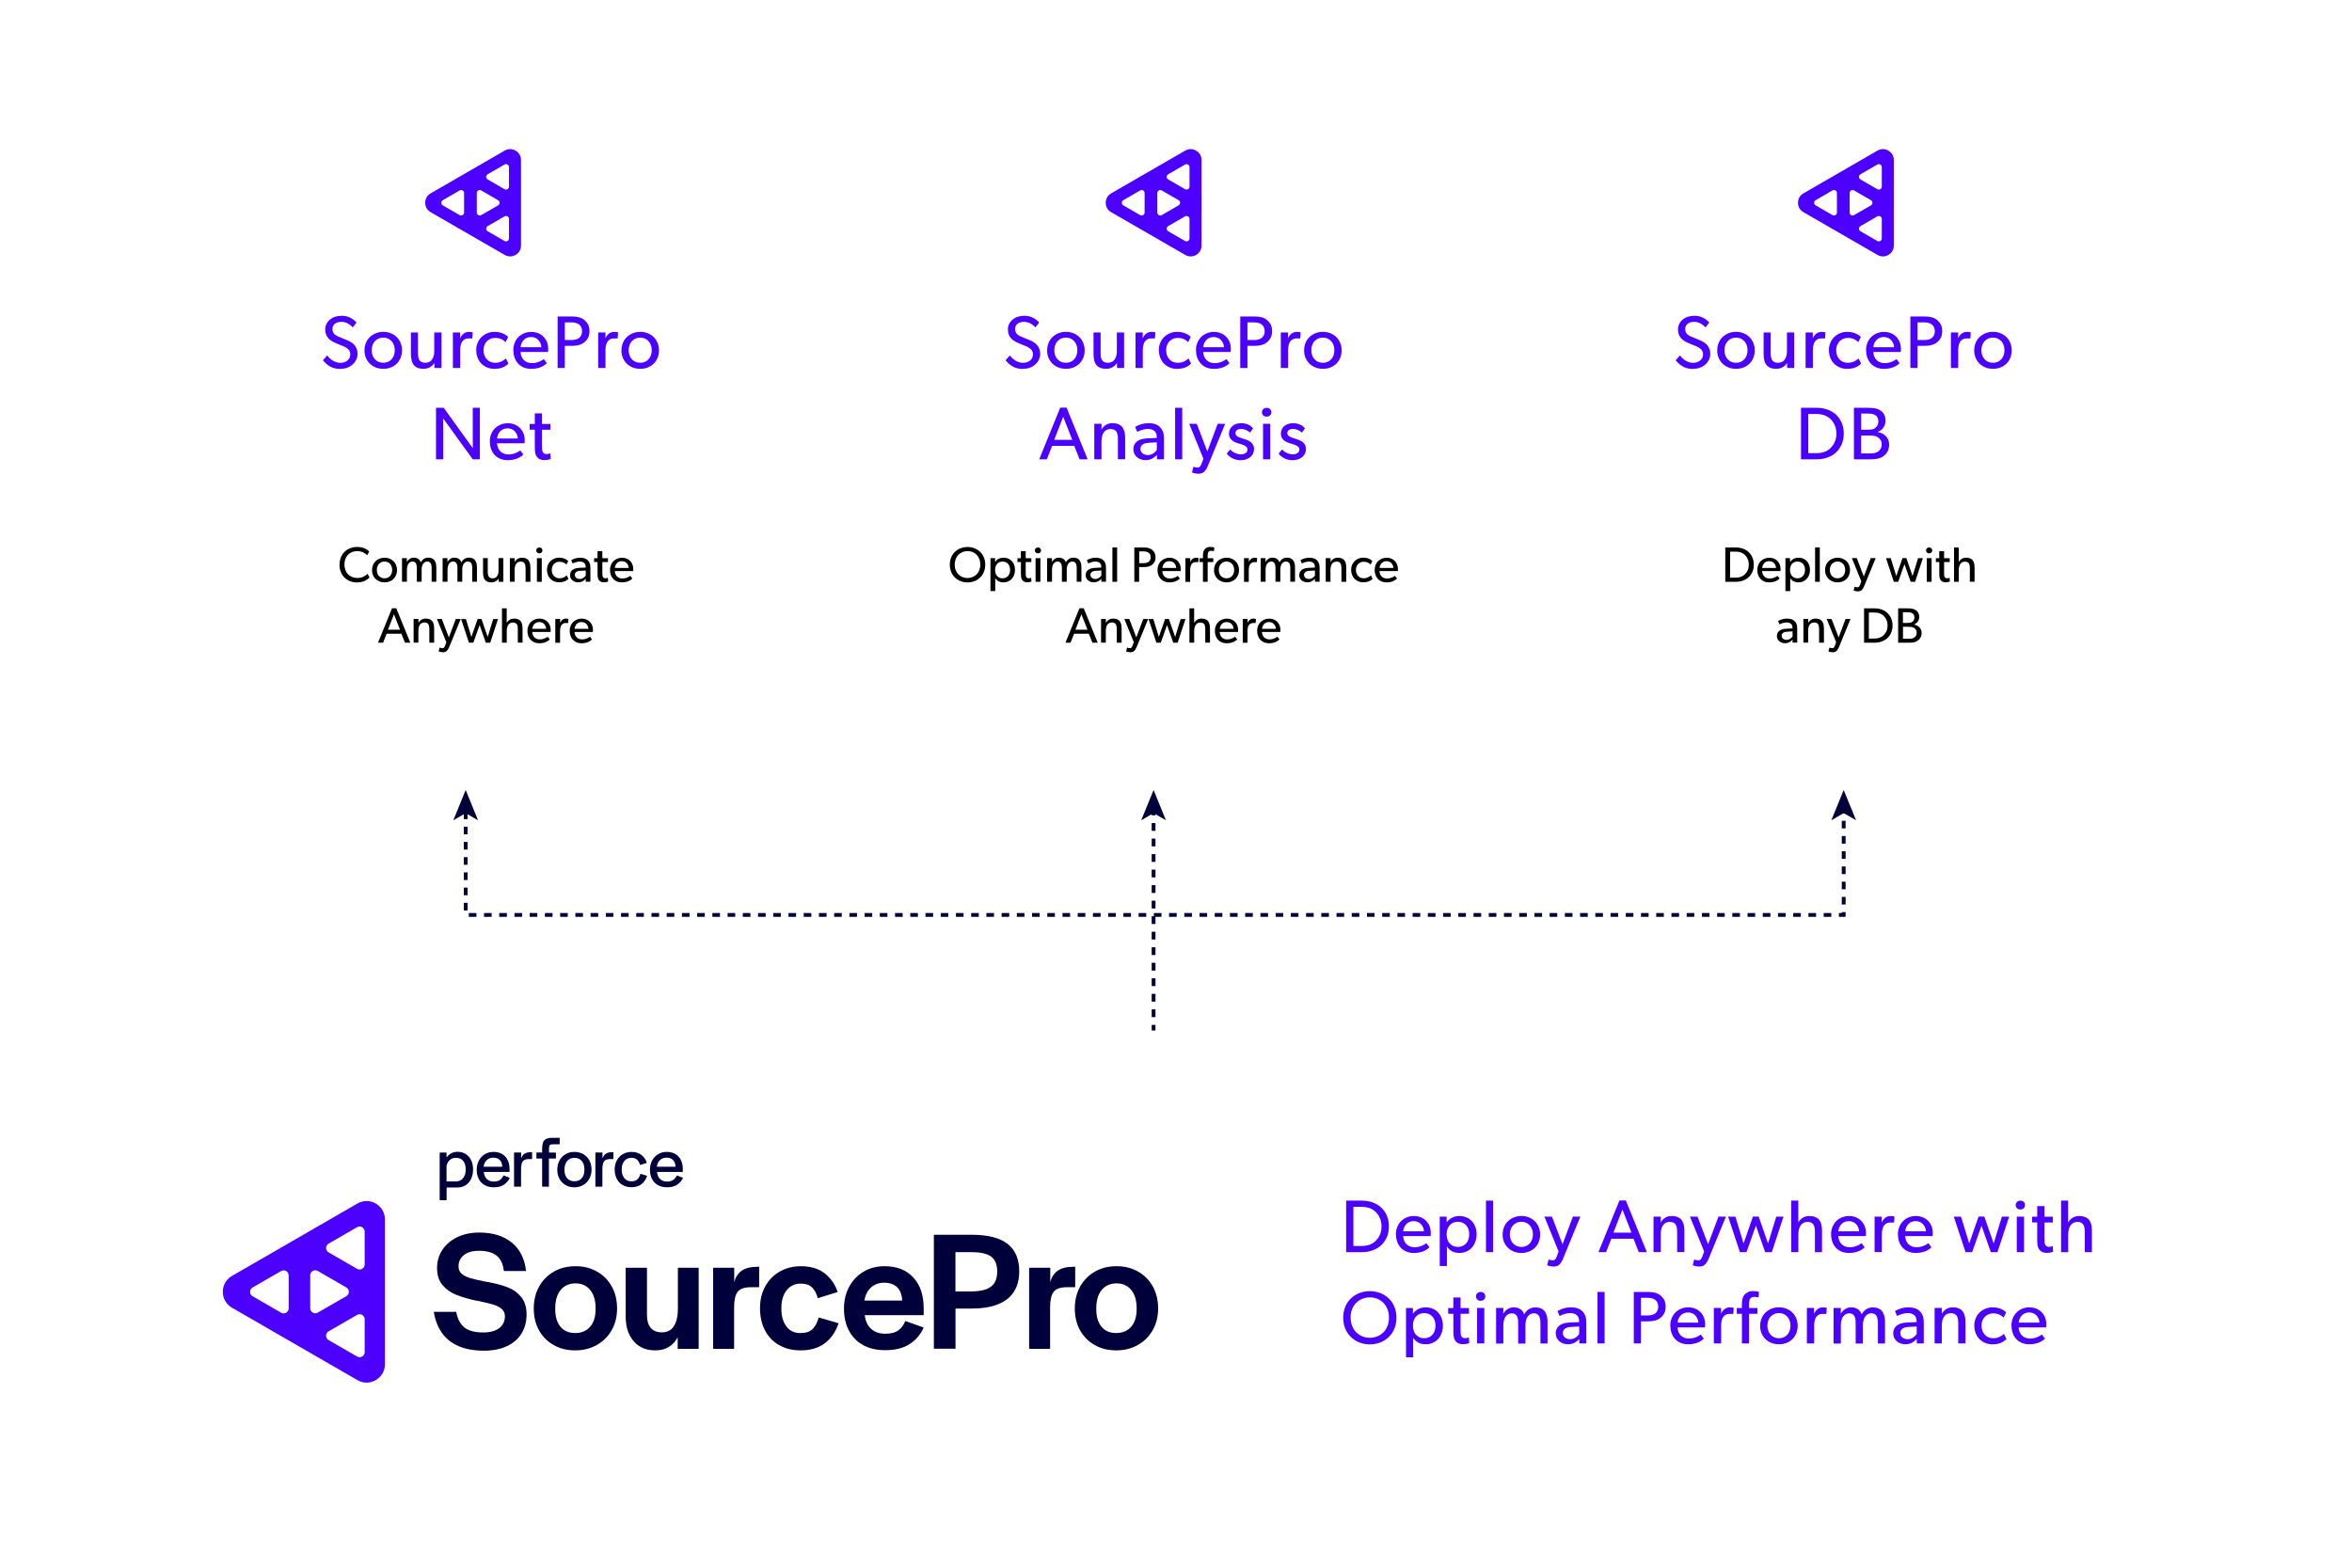 <?xml version="1.0" encoding="UTF-8"?>
<svg id="Layer_1" xmlns="http://www.w3.org/2000/svg" xmlns:xlink="http://www.w3.org/1999/xlink" version="1.1" viewBox="0 0 618 412">
  <!-- Generator: Adobe Illustrator 29.1.0, SVG Export Plug-In . SVG Version: 2.1.0 Build 142)  -->
  <defs>
    <filter id="drop-shadow-1" x="4" y="258" width="610" height="150" filterUnits="userSpaceOnUse">
      <feOffset dx="0" dy="0"/>
      <feGaussianBlur result="blur" stdDeviation="4"/>
      <feFlood flood-color="#00002d" flood-opacity=".2"/>
      <feComposite in2="blur" operator="in"/>
      <feComposite in="SourceGraphic"/>
    </filter>
    <filter id="drop-shadow-2" x="41" y="4" width="176" height="205" filterUnits="userSpaceOnUse">
      <feOffset dx="0" dy="0"/>
      <feGaussianBlur result="blur1" stdDeviation="4"/>
      <feFlood flood-color="#00002d" flood-opacity=".2"/>
      <feComposite in2="blur1" operator="in"/>
      <feComposite in="SourceGraphic"/>
    </filter>
    <filter id="drop-shadow-3" x="219" y="4" width="175" height="205" filterUnits="userSpaceOnUse">
      <feOffset dx="0" dy="0"/>
      <feGaussianBlur result="blur2" stdDeviation="4"/>
      <feFlood flood-color="#00002d" flood-opacity=".2"/>
      <feComposite in2="blur2" operator="in"/>
      <feComposite in="SourceGraphic"/>
    </filter>
    <filter id="drop-shadow-4" x="397" y="4" width="175" height="205" filterUnits="userSpaceOnUse">
      <feOffset dx="0" dy="0"/>
      <feGaussianBlur result="blur3" stdDeviation="4"/>
      <feFlood flood-color="#00002d" flood-opacity=".2"/>
      <feComposite in2="blur3" operator="in"/>
      <feComposite in="SourceGraphic"/>
    </filter>
  </defs>
  <g>
    <line x1="303.11" y1="213.27" x2="303.11" y2="214.27" fill="none" stroke="#00003a" stroke-miterlimit="10"/>
    <line x1="303.11" y1="216.31" x2="303.11" y2="304.85" fill="none" stroke="#00003a" stroke-dasharray="2.04 2.04" stroke-miterlimit="10"/>
    <line x1="303.11" y1="305.87" x2="303.11" y2="306.87" fill="none" stroke="#00003a" stroke-miterlimit="10"/>
    <polygon points="303.11 207.62 299.86 215.58 303.11 213.69 306.36 215.58 303.11 207.62" fill="#00003a"/>
    <polygon points="303.11 312.52 299.86 304.56 303.11 306.45 306.36 304.56 303.11 312.52" fill="#00003a"/>
  </g>
  <g>
    <polyline points="122.36 213.27 122.36 240.45 484.44 240.45 484.44 213.27" fill="none" stroke="#00003a" stroke-dasharray="2 2" stroke-miterlimit="10"/>
    <polygon points="122.36 207.62 119.11 215.58 122.36 213.69 125.61 215.58 122.36 207.62" fill="#00003a"/>
    <polygon points="484.44 207.62 487.7 215.58 484.44 213.69 481.19 215.58 484.44 207.62" fill="#00003a"/>
  </g>
  <rect x="16.24" y="270.81" width="585.51" height="124.58" rx="8" ry="8" fill="#fff" filter="url(#drop-shadow-1)"/>
  <g id="logo-sourcepro-reg">
    <g>
      <path d="M98.73,316.3c-.72-.42-2.65-1.26-4.82,0l-32.95,19.02c-2.18,1.26-2.41,3.34-2.41,4.18s.24,2.92,2.41,4.18l32.95,19.02c2.18,1.26,4.1.42,4.82,0s2.41-1.67,2.41-4.18v-38.04c0-2.52-1.69-3.76-2.41-4.18h0ZM75.85,343.84c0,1.02-1.1,1.66-1.99,1.15l-7.5-4.33c-.88-.51-.88-1.78,0-2.29l7.5-4.33c.88-.51,1.99.13,1.99,1.15,0,0,0,8.67,0,8.67ZM81.51,343.84v-8.67c0-1.02,1.1-1.66,1.99-1.15l7.5,4.33c.88.51.88,1.79,0,2.29l-7.5,4.33c-.88.51-1.99-.13-1.99-1.15h0ZM95.82,355.36c0,1.02-1.1,1.66-1.99,1.15l-7.5-4.33c-.88-.51-.88-1.79,0-2.29l7.5-4.33c.88-.51,1.99.13,1.99,1.15v8.67ZM95.82,332.31c0,1.02-1.1,1.66-1.99,1.15l-7.5-4.33c-.88-.51-.88-1.79,0-2.29l7.5-4.33c.88-.51,1.99.13,1.99,1.15v8.67Z" fill="#4c00ff"/>
      <g>
        <path d="M120.51,353.78c-1.85-.8-3.32-1.96-4.4-3.5s-1.79-3.37-2.12-5.51h5.87c.39,1.93,1.14,3.31,2.23,4.15,1.1.84,2.73,1.26,4.9,1.26,1.77,0,3.17-.38,4.17-1.13s1.51-1.81,1.51-3.16c0-.81-.31-1.47-.93-1.96-.62-.5-1.41-.88-2.37-1.15s-2.3-.59-4.02-.95h-.18c-2.05-.45-3.8-.96-5.26-1.53-1.46-.57-2.67-1.43-3.63-2.57-.96-1.14-1.44-2.63-1.44-4.47s.47-3.41,1.42-4.83c.95-1.42,2.26-2.52,3.95-3.32,1.68-.8,3.58-1.19,5.69-1.19,3.55,0,6.4.87,8.55,2.62,2.15,1.74,3.41,4.24,3.77,7.49h-5.82c-.21-1.84-.85-3.18-1.92-4.04s-2.61-1.28-4.63-1.28c-1.65,0-2.96.37-3.93,1.1-.96.74-1.44,1.74-1.44,3,0,.84.29,1.51.88,1.99s1.32.85,2.21,1.1c.89.26,2.14.55,3.77.88l1.04.18c1.95.36,3.65.82,5.08,1.38,1.43.56,2.6,1.42,3.52,2.57.92,1.16,1.38,2.67,1.38,4.54s-.45,3.57-1.33,5.01c-.89,1.44-2.18,2.56-3.88,3.34-1.7.78-3.7,1.17-5.98,1.17-2.59,0-4.81-.4-6.66-1.19h0Z" fill="#00003a"/>
        <path d="M145.49,353.49c-1.65-.93-2.94-2.23-3.86-3.88-.92-1.65-1.38-3.57-1.38-5.73s.47-4.08,1.4-5.76c.93-1.67,2.23-2.98,3.88-3.93,1.65-.95,3.55-1.42,5.69-1.42s3.99.47,5.66,1.42,2.96,2.26,3.88,3.93c.92,1.67,1.38,3.59,1.38,5.76s-.47,3.99-1.4,5.66c-.93,1.67-2.24,2.98-3.93,3.93-1.69.95-3.58,1.42-5.69,1.42s-3.99-.47-5.64-1.4h0ZM155.06,348.68c.96-1.1,1.44-2.66,1.44-4.67v-.18c0-2.05-.47-3.65-1.42-4.81s-2.23-1.74-3.86-1.74-2.96.58-3.91,1.74c-.95,1.16-1.42,2.76-1.42,4.81v.18c0,2.02.46,3.57,1.38,4.67.92,1.1,2.2,1.65,3.86,1.65s2.96-.55,3.93-1.65h0Z" fill="#00003a"/>
        <path d="M166.5,352.47c-1.4-1.61-2.1-3.78-2.1-6.52v-12.77h5.6v12.46c0,1.44.33,2.56.99,3.34.66.78,1.64,1.17,2.93,1.17,1.42,0,2.46-.55,3.16-1.65.69-1.1,1.04-2.6,1.04-4.49v-10.83h5.46v21.3h-5.51v-3.02c-.6,1.11-1.39,1.96-2.37,2.55-.98.59-2.14.88-3.5.88-2.41,0-4.31-.8-5.71-2.41h0Z" fill="#00003a"/>
        <path d="M187.37,333.18h5.55v3.84c.3-1.29.93-2.3,1.9-3.02s2.36-1.08,4.2-1.08h.45v5.37h-2.16c-1.69,0-2.84.4-3.47,1.19-.63.8-.95,2.16-.95,4.08v10.92h-5.51v-21.3h0Z" fill="#00003a"/>
        <path d="M204.68,353.49c-1.61-.93-2.84-2.23-3.7-3.91-.86-1.67-1.28-3.6-1.28-5.8s.45-3.99,1.35-5.66c.9-1.67,2.17-2.98,3.82-3.93,1.64-.95,3.5-1.42,5.57-1.42,2.5,0,4.55.6,6.16,1.81,1.61,1.21,2.78,2.86,3.5,4.97l-5.23,1.63c-.33-1.26-.84-2.22-1.53-2.87s-1.67-.97-2.93-.97c-1.56,0-2.81.59-3.72,1.76s-1.38,2.72-1.38,4.65v.18c0,1.93.43,3.47,1.31,4.65.87,1.17,2.09,1.76,3.66,1.76,1.42,0,2.48-.34,3.2-1.02.72-.68,1.26-1.71,1.63-3.09l5.23,1.53c-.75,2.26-1.96,4.01-3.63,5.26-1.67,1.25-3.78,1.87-6.34,1.87-2.17,0-4.05-.47-5.66-1.4h0Z" fill="#00003a"/>
        <path d="M226.84,353.53c-1.61-.87-2.86-2.14-3.75-3.79s-1.33-3.58-1.33-5.78.46-4.14,1.38-5.82,2.18-3,3.79-3.95c1.61-.95,3.44-1.42,5.48-1.42,3.22,0,5.74.98,7.56,2.96s2.73,4.65,2.73,8.06v1.85h-15.48c.18,1.56.75,2.77,1.69,3.61s2.19,1.26,3.72,1.26,2.62-.3,3.43-.9c.81-.6,1.42-1.42,1.81-2.44l4.83,1.72c-.81,1.84-2.05,3.29-3.7,4.35s-3.79,1.6-6.41,1.6c-2.23,0-4.14-.44-5.76-1.31h0ZM235.71,338.28c-.81-.78-1.95-1.17-3.43-1.17-1.35,0-2.49.41-3.41,1.24-.92.83-1.5,1.98-1.74,3.45h9.93c-.09-1.56-.54-2.74-1.35-3.52Z" fill="#00003a"/>
        <path d="M245.37,324.51h10.07c4.15,0,7.25.8,9.3,2.39,2.05,1.6,3.07,4,3.07,7.22,0,2.14-.47,3.93-1.42,5.39s-2.35,2.56-4.22,3.29c-1.86.74-4.18,1.1-6.95,1.1h-4.15v10.56h-5.69v-29.97h0ZM259.13,338.82c.99-.36,1.72-.93,2.19-1.69s.7-1.77.7-3c0-1.81-.53-3.1-1.58-3.88-1.05-.78-2.78-1.17-5.19-1.17h-4.2v10.33h4.11c1.65-.03,2.98-.22,3.97-.59h0Z" fill="#00003a"/>
        <path d="M270.41,333.18h5.55v3.84c.3-1.29.93-2.3,1.9-3.02s2.36-1.08,4.2-1.08h.45v5.37h-2.17c-1.69,0-2.84.4-3.47,1.19-.63.8-.95,2.16-.95,4.08v10.92h-5.51v-21.3h0Z" fill="#00003a"/>
        <path d="M287.65,353.49c-1.65-.93-2.94-2.23-3.86-3.88-.92-1.65-1.38-3.57-1.38-5.73s.47-4.08,1.4-5.76c.93-1.67,2.23-2.98,3.88-3.93,1.65-.95,3.55-1.42,5.69-1.42s3.99.47,5.66,1.42,2.96,2.26,3.88,3.93c.92,1.67,1.38,3.59,1.38,5.76s-.47,3.99-1.4,5.66c-.93,1.67-2.24,2.98-3.93,3.93-1.69.95-3.58,1.42-5.69,1.42s-3.99-.47-5.64-1.4h0ZM297.22,348.68c.96-1.1,1.44-2.66,1.44-4.67v-.18c0-2.05-.47-3.65-1.42-4.81s-2.23-1.74-3.86-1.74-2.96.58-3.91,1.74c-.95,1.16-1.42,2.76-1.42,4.81v.18c0,2.02.46,3.57,1.38,4.67.92,1.1,2.2,1.65,3.86,1.65s2.96-.55,3.93-1.65h0Z" fill="#00003a"/>
      </g>
      <g>
        <path d="M127.36,311.47c-.67-.37-1.18-.91-1.55-1.61-.37-.7-.55-1.51-.55-2.42s.19-1.73.57-2.44c.38-.71.9-1.27,1.57-1.67s1.42-.6,2.26-.6c1.32,0,2.36.41,3.11,1.23s1.12,1.94,1.12,3.36v.63s-.03.05-.05.05h-6.66s-.06.03-.05.06c.07.75.33,1.34.77,1.78.46.45,1.07.68,1.85.68.71,0,1.26-.15,1.66-.45.38-.29.67-.66.88-1.12.01-.03.04-.04.07-.03l1.53.59s.04.05.03.08c-.33.72-.83,1.31-1.51,1.76-.69.46-1.58.68-2.66.68-.92,0-1.7-.19-2.37-.56h0ZM131.31,304.85c-.41-.41-.97-.61-1.69-.61-.68,0-1.26.21-1.72.64-.45.41-.72.97-.82,1.68,0,.03.02.06.05.06h4.79s.06-.03.05-.06c-.05-.75-.27-1.32-.66-1.71Z" fill="#00003a"/>
        <path d="M135.14,302.89h1.74s.05.03.05.05v1.28c0,.06.08.08.1.02.16-.41.39-.74.71-.98.41-.31,1.01-.47,1.81-.47h.21s.05.03.05.05v1.72s-.03.05-.05.05h-.79c-.79,0-1.33.2-1.62.61-.29.41-.44,1.09-.44,2.04v4.55s-.03.05-.05.05h-1.74s-.05-.03-.05-.05v-8.88s.03-.05.05-.05h0Z" fill="#00003a"/>
        <path d="M144.35,301.15c.06-.18.17-.3.34-.35.17-.05.48-.08.92-.08h1.4s.05-.03.05-.05v-1.59s-.03-.05-.05-.05h-2.18c-.61.04-1.09.16-1.43.36-.34.2-.59.5-.73.9-.14.4-.22.95-.22,1.65v.9s-.03.05-.05.05h-1.45v1.58h1.45s.05.03.05.05v7.3s.03.05.05.05h1.68s.05-.03.05-.05v-7.3s.03-.05.05-.05h1.74s.05-.03.05-.05v-1.47s-.03-.05-.05-.05h-1.72s-.05-.03-.05-.05v-.75c0-.45.03-.76.09-.94Z" fill="#00003a"/>
        <path d="M148.59,311.44c-.68-.39-1.21-.94-1.59-1.64-.38-.7-.57-1.5-.57-2.4s.19-1.72.58-2.43c.39-.71.92-1.25,1.6-1.65s1.46-.59,2.33-.59,1.64.2,2.32.59c.68.39,1.22.94,1.6,1.65.38.71.57,1.51.57,2.43s-.2,1.67-.58,2.38c-.39.71-.93,1.26-1.62,1.66s-1.47.59-2.33.59-1.64-.2-2.31-.59h0ZM152.85,309.65c.47-.53.71-1.26.71-2.19v-.08c0-.95-.23-1.7-.69-2.26-.46-.55-1.1-.83-1.91-.83s-1.46.28-1.93.83c-.48.55-.71,1.3-.71,2.26v.08c0,.93.23,1.66.69,2.19s1.1.8,1.91.8,1.47-.27,1.94-.8h0Z" fill="#00003a"/>
        <path d="M156.51,302.89h1.74s.05.03.05.05v1.28c0,.06.08.08.1.02.16-.41.39-.74.71-.98.41-.31,1.01-.47,1.81-.47h.21s.05.03.05.05v1.72s-.03.05-.05.05h-.79c-.79,0-1.33.2-1.62.61-.29.41-.44,1.09-.44,2.04v4.55s-.03.05-.05.05h-1.74s-.05-.03-.05-.05v-8.88s.03-.05.05-.05Z" fill="#00003a"/>
        <path d="M163.59,311.44c-.67-.39-1.18-.94-1.54-1.65-.36-.71-.54-1.51-.54-2.43s.19-1.69.56-2.39c.37-.71.9-1.25,1.58-1.65s1.45-.59,2.31-.59c1.02,0,1.86.26,2.54.77.67.5,1.14,1.19,1.44,2.05.01.03,0,.06-.04.07l-1.67.54s-.06,0-.07-.04c-.17-.58-.42-1.03-.77-1.35s-.85-.49-1.48-.49c-.77,0-1.39.28-1.86.84-.46.56-.69,1.3-.69,2.21v.08c0,.92.22,1.65.67,2.21.45.56,1.05.84,1.83.84.7,0,1.23-.17,1.6-.5.36-.32.63-.8.8-1.43,0-.03.04-.05.07-.04l1.65.52s.05.04.04.07c-.32.93-.82,1.64-1.49,2.15-.69.52-1.56.78-2.62.78-.88,0-1.65-.2-2.31-.59h0Z" fill="#00003a"/>
        <path d="M172.88,311.47c-.67-.37-1.18-.91-1.55-1.61-.37-.7-.55-1.51-.55-2.42s.19-1.73.57-2.44c.38-.71.9-1.27,1.57-1.67s1.42-.6,2.26-.6c1.32,0,2.36.41,3.11,1.23.75.82,1.12,1.94,1.12,3.36v.63s-.03.05-.05.05h-6.66s-.06.03-.05.06c.07.75.33,1.34.77,1.78.46.45,1.07.68,1.85.68.71,0,1.26-.15,1.66-.45.38-.29.67-.66.88-1.12.01-.03.04-.04.07-.03l1.53.59s.04.05.03.08c-.33.72-.83,1.31-1.51,1.76-.69.46-1.58.68-2.66.68-.92,0-1.7-.19-2.37-.56h0ZM176.83,304.85c-.41-.41-.97-.61-1.69-.61-.68,0-1.26.21-1.72.64-.45.41-.72.97-.82,1.68,0,.03.02.06.05.06h4.79s.06-.03.05-.06c-.05-.75-.27-1.32-.66-1.71Z" fill="#00003a"/>
        <path d="M123.78,304.87c-.35-.7-.83-1.23-1.45-1.61-.62-.37-1.31-.56-2.08-.56-.62,0-1.18.13-1.69.4-.45.24-.83.57-1.13.98-.03.04-.1.02-.1-.03v-1.1s-.03-.05-.05-.05h-1.7s-.05.03-.05.05v12.42s.03.05.05.05h1.72s.05-.03.05-.05v-3.24s.03-.05.05-.05h2.82c.77,0,1.47-.19,2.1-.58.62-.39,1.11-.94,1.46-1.66s.52-1.55.52-2.49v-.02c0-.94-.17-1.76-.52-2.46h0ZM122.36,307.4c0,.97-.24,1.72-.71,2.27s-1.09.82-1.87.82h-2.4s-.05-.03-.05-.05v-4.04c.11-.49.3-.92.59-1.27.46-.56,1.08-.85,1.87-.85s1.43.26,1.89.78c.46.52.68,1.26.68,2.21v.13h0Z" fill="#00003a"/>
      </g>
    </g>
  </g>
  <g>
    <path d="M353.71,329.07v-13.54h4.08c1.09,0,2.07.17,2.94.5.86.33,1.57.75,2.12,1.26.27.25.52.53.75.82s.45.65.66,1.06c.21.41.38.88.5,1.42.12.54.18,1.11.18,1.71s-.06,1.17-.18,1.71-.29,1.01-.5,1.42c-.21.41-.43.76-.66,1.06-.23.3-.48.57-.75.82-.55.51-1.26.93-2.12,1.26-.86.33-1.84.5-2.94.5h-4.08ZM355.61,327.45h2.18c.79,0,1.48-.11,2.09-.34.61-.23,1.11-.53,1.51-.92,1.07-1.02,1.61-2.32,1.61-3.88s-.54-2.86-1.61-3.88c-.19-.18-.41-.35-.65-.5s-.51-.28-.81-.4c-.3-.11-.63-.2-.99-.27s-.75-.1-1.15-.1h-2.18v10.28Z" fill="#4c00ff"/>
    <path d="M366.78,324.4c0-.71.13-1.38.38-1.99s.59-1.12,1.02-1.53.93-.73,1.5-.96c.57-.23,1.18-.34,1.83-.34.85,0,1.62.19,2.29.57s1.2.91,1.58,1.58.57,1.45.57,2.31c0,.11,0,.23-.01.36s-.02.25-.03.33v.12h-7.22c.05.91.34,1.62.89,2.15.54.52,1.25.78,2.12.78.28,0,.55-.02.82-.07.27-.05.51-.1.71-.17.2-.07.39-.15.59-.24.2-.09.35-.17.46-.24s.22-.14.33-.22c.11-.08.17-.12.18-.12l.8,1.07s-.03.03-.08.08c-.05.05-.11.1-.17.16-.06.05-.14.12-.25.2-.1.08-.22.16-.35.23-.13.08-.28.16-.44.24s-.35.17-.55.23c-.2.07-.42.13-.64.18s-.48.1-.76.13c-.28.03-.57.05-.87.05-.91,0-1.72-.2-2.43-.6s-1.25-.97-1.65-1.71-.59-1.6-.59-2.58ZM368.7,323.6h5.44c0-.22-.03-.45-.1-.69-.07-.23-.17-.47-.31-.71s-.32-.45-.52-.64-.46-.34-.76-.46-.64-.18-1-.18-.69.06-.99.17c-.3.11-.56.26-.76.44s-.38.4-.53.63-.26.48-.33.72-.12.48-.13.71Z" fill="#4c00ff"/>
    <path d="M378.3,332.72v-12.97h1.81v1.46h.04c.82-1.08,1.92-1.63,3.31-1.63.91,0,1.7.21,2.39.63s1.21.99,1.58,1.72c.37.73.55,1.55.55,2.47,0,.69-.11,1.34-.33,1.93s-.52,1.12-.91,1.55c-.39.44-.87.78-1.44,1.03s-1.2.37-1.88.37c-.72,0-1.35-.14-1.89-.43-.54-.29-.98-.7-1.33-1.23l-.02-.02v5.11h-1.89ZM380.46,322.7c-.23.5-.34,1.06-.34,1.69s.11,1.19.34,1.69.57.89,1.02,1.18c.45.29.98.44,1.59.44s1.14-.15,1.59-.44c.45-.29.8-.69,1.03-1.18s.35-1.06.35-1.69-.12-1.19-.35-1.69-.57-.89-1.03-1.17c-.45-.29-.98-.43-1.59-.43s-1.14.14-1.59.43c-.45.29-.8.68-1.02,1.17Z" fill="#4c00ff"/>
    <path d="M390.45,329.07v-13.54h1.86v13.54h-1.86Z" fill="#4c00ff"/>
    <path d="M394.82,324.45c0-.71.13-1.37.38-1.98.25-.61.6-1.13,1.05-1.55s.97-.75,1.57-.99,1.25-.36,1.95-.36,1.33.12,1.93.36c.6.24,1.12.57,1.56.99s.79.94,1.04,1.55c.25.61.38,1.27.38,1.98s-.13,1.37-.38,1.97c-.25.61-.6,1.12-1.04,1.54s-.96.75-1.56.98c-.6.23-1.25.35-1.93.35-.4,0-.78-.04-1.16-.11-.37-.08-.72-.19-1.05-.34s-.63-.33-.91-.54-.54-.45-.76-.73-.41-.57-.58-.89-.28-.67-.37-1.05c-.08-.38-.13-.77-.13-1.18ZM396.72,324.39c0,.62.12,1.19.37,1.68.24.5.6.89,1.06,1.19.47.29,1.01.44,1.62.44s1.14-.15,1.6-.44c.46-.29.81-.69,1.05-1.19s.36-1.06.36-1.68-.12-1.17-.36-1.66c-.24-.49-.59-.89-1.05-1.19-.46-.3-1-.45-1.6-.45s-1.16.15-1.62.45c-.47.3-.82.69-1.06,1.19-.24.5-.37,1.05-.37,1.66Z" fill="#4c00ff"/>
    <path d="M405.82,319.73l1.97.02,2.77,7.26,2.73-7.28,1.95.02-4.5,10.95c-.32.79-.67,1.34-1.05,1.67s-.85.49-1.4.49c-.3,0-.61-.03-.9-.09s-.51-.11-.65-.17l-.21-.09.37-1.5c.34.14.67.21.98.21h.04c.1,0,.18,0,.23,0s.13-.03.22-.06.17-.09.24-.16.14-.18.23-.33c.08-.14.17-.32.24-.53l.45-1.24-3.73-9.17Z" fill="#4c00ff"/>
    <path d="M420,329.07l5.52-13.58h1.67l5.53,13.58h-2.12l-1.39-3.53h-5.82l-1.39,3.53h-2ZM423.93,323.95h4.75l-2.38-6.07-2.37,6.07Z" fill="#4c00ff"/>
    <path d="M434.47,329.07v-9.33h1.9l-.02,1.48h.05c.26-.49.63-.88,1.13-1.19s1.07-.46,1.71-.46c.52,0,.97.07,1.37.2s.71.32.96.55c.25.23.45.52.6.87.16.35.26.71.32,1.09.06.38.09.81.09,1.27v5.51h-1.9v-5.2c0-.35-.01-.64-.04-.9s-.08-.5-.16-.74-.19-.44-.33-.59c-.14-.15-.33-.28-.56-.37-.23-.09-.51-.14-.84-.14-.24,0-.46.03-.67.09-.21.06-.4.14-.56.25-.16.11-.31.24-.43.39-.13.16-.24.32-.33.5s-.17.38-.22.6-.1.45-.13.69-.04.48-.04.74v4.68h-1.9Z" fill="#4c00ff"/>
    <path d="M444.07,319.73l1.97.02,2.77,7.26,2.73-7.28,1.95.02-4.5,10.95c-.32.79-.67,1.34-1.05,1.67s-.85.49-1.4.49c-.3,0-.61-.03-.9-.09-.3-.06-.51-.11-.65-.17l-.21-.09.37-1.5c.34.14.67.21.98.21h.04c.1,0,.18,0,.23,0,.06,0,.13-.03.22-.06s.17-.09.24-.16.14-.18.23-.33c.08-.14.17-.32.24-.53l.45-1.24-3.73-9.17Z" fill="#4c00ff"/>
    <path d="M454.08,319.75h1.9l2.15,7.05,2.46-7.07h1.51l2.46,7.07,2.16-7.05h1.9l-3.07,9.33h-1.74l-2.45-6.96-2.47,6.96h-1.72l-3.09-9.33Z" fill="#4c00ff"/>
    <path d="M470.65,329.07v-13.54h1.86v5.69h.04c.26-.48.64-.87,1.14-1.18.5-.31,1.08-.46,1.73-.46.52,0,.98.07,1.37.2.39.13.71.32.96.54.25.23.45.51.6.85.15.34.26.7.31,1.08s.08.8.08,1.27v5.55h-1.86v-5.28c0-.3-.01-.56-.04-.79-.02-.23-.08-.47-.15-.71-.08-.25-.19-.45-.32-.61-.13-.16-.32-.29-.56-.4-.24-.11-.53-.16-.86-.16-.41,0-.78.09-1.09.26-.32.17-.57.41-.77.72-.19.3-.34.66-.43,1.05s-.14.83-.14,1.31v4.61h-1.86Z" fill="#4c00ff"/>
    <path d="M481.12,324.4c0-.71.12-1.38.38-1.99s.59-1.12,1.02-1.53.93-.73,1.5-.96c.57-.23,1.18-.34,1.83-.34.85,0,1.62.19,2.29.57s1.2.91,1.58,1.58.57,1.45.57,2.31c0,.11,0,.23-.01.36s-.02.25-.03.33v.12h-7.22c.05.91.34,1.62.89,2.15.54.52,1.25.78,2.12.78.28,0,.55-.02.82-.07.27-.05.51-.1.71-.17.2-.07.39-.15.59-.24.2-.09.35-.17.46-.24.11-.07.22-.14.33-.22.11-.08.17-.12.18-.12l.8,1.07s-.03.03-.08.08c-.05.05-.11.1-.17.16-.06.05-.14.12-.25.2-.1.08-.22.16-.35.23s-.28.16-.44.24-.35.17-.55.23c-.2.07-.42.13-.64.18s-.48.1-.76.13c-.28.03-.57.05-.88.05-.91,0-1.72-.2-2.43-.6s-1.26-.97-1.65-1.71-.59-1.6-.59-2.58ZM483.04,323.6h5.44c0-.22-.03-.45-.1-.69-.07-.23-.17-.47-.31-.71s-.32-.45-.52-.64-.46-.34-.76-.46-.64-.18-1-.18-.69.06-.99.17c-.3.11-.56.26-.77.44s-.38.4-.53.63-.26.48-.33.72-.12.48-.13.71Z" fill="#4c00ff"/>
    <path d="M492.56,329.07v-9.33h1.9l-.02,1.47h.05c.15-.36.34-.66.58-.9.23-.24.49-.43.78-.55.29-.12.6-.18.94-.18.19,0,.36.01.53.04s.28.05.35.07l.11.03-.11,1.58h-1.1c-.36,0-.67.08-.94.25-.26.17-.46.34-.6.53-.38.57-.56,1.35-.56,2.35v4.63h-1.9Z" fill="#4c00ff"/>
    <path d="M498.68,324.4c0-.71.13-1.38.38-1.99s.59-1.12,1.02-1.53.93-.73,1.5-.96,1.18-.34,1.83-.34c.85,0,1.62.19,2.29.57.68.38,1.2.91,1.58,1.58.38.68.57,1.45.57,2.31,0,.11,0,.23-.01.36,0,.13-.02.25-.03.33v.12h-7.22c.05.91.34,1.62.89,2.15.54.52,1.25.78,2.12.78.28,0,.55-.02.82-.07.27-.05.51-.1.71-.17.2-.07.39-.15.59-.24s.35-.17.46-.24c.11-.07.22-.14.33-.22s.17-.12.18-.12l.8,1.07s-.03.03-.08.08c-.05.05-.11.1-.17.16s-.14.12-.25.2c-.1.08-.22.16-.35.23-.13.08-.28.16-.44.24-.17.09-.35.17-.55.23-.2.07-.42.13-.65.18s-.48.1-.76.13c-.28.03-.57.05-.87.05-.91,0-1.72-.2-2.43-.6-.71-.4-1.26-.97-1.65-1.71s-.59-1.6-.59-2.58ZM500.6,323.6h5.44c0-.22-.03-.45-.1-.69s-.17-.47-.31-.71c-.14-.24-.32-.45-.52-.64s-.46-.34-.76-.46-.64-.18-1-.18-.69.06-.99.17-.56.26-.76.44-.38.4-.53.63-.26.48-.33.72c-.07.24-.12.48-.13.71Z" fill="#4c00ff"/>
    <path d="M513.37,319.75h1.9l2.15,7.05,2.46-7.07h1.51l2.46,7.07,2.16-7.05h1.9l-3.07,9.33h-1.74l-2.45-6.96-2.47,6.96h-1.72l-3.09-9.33Z" fill="#4c00ff"/>
    <path d="M529.98,317.53c-.23-.22-.35-.5-.35-.83s.12-.61.35-.83.53-.33.89-.33.64.11.87.33c.23.22.34.49.34.83s-.11.62-.34.83c-.23.22-.52.33-.87.33s-.66-.11-.89-.33ZM529.92,329.07v-9.33h1.9v9.33h-1.9Z" fill="#4c00ff"/>
    <path d="M533.94,321.28v-1.51h1.35v-2.79h1.9v2.79h2.21v1.51h-2.21v4.22c0,.47.01.83.04,1.08s.09.46.2.63c.18.32.5.48.97.48.16,0,.32-.02.48-.06s.28-.08.36-.11l.12-.05.11,1.5s-.05.02-.09.03c-.04.01-.11.04-.23.07-.12.04-.24.07-.37.1s-.28.05-.47.07c-.19.02-.37.03-.55.03-.9,0-1.56-.32-2-.97-.19-.28-.32-.62-.38-1.02-.06-.4-.09-.99-.09-1.76v-4.25h-1.35Z" fill="#4c00ff"/>
    <path d="M541.56,329.07v-13.54h1.86v5.69h.04c.26-.48.64-.87,1.14-1.18s1.08-.46,1.73-.46c.52,0,.98.07,1.37.2s.71.32.96.54c.25.23.44.51.6.85s.26.7.31,1.08.08.8.08,1.27v5.55h-1.86v-5.28c0-.3-.01-.56-.04-.79s-.08-.47-.15-.71-.19-.45-.32-.61-.32-.29-.56-.4c-.24-.11-.53-.16-.86-.16-.41,0-.78.09-1.09.26-.32.17-.57.41-.77.72-.19.3-.34.66-.43,1.05-.09.4-.14.83-.14,1.31v4.61h-1.86Z" fill="#4c00ff"/>
    <path d="M353.3,348.7c-.24-.74-.36-1.54-.36-2.39s.12-1.65.36-2.39c.24-.74.58-1.39,1.01-1.95s.94-1.03,1.52-1.43,1.22-.7,1.92-.9c.7-.21,1.42-.31,2.18-.31s1.49.1,2.18.31c.7.2,1.34.51,1.92.9s1.08.87,1.52,1.43.77,1.21,1.01,1.95c.24.74.36,1.54.36,2.39s-.12,1.65-.36,2.39-.58,1.39-1.01,1.95-.94,1.04-1.52,1.44c-.58.4-1.22.71-1.92.91s-1.43.31-2.18.31-1.49-.1-2.18-.31-1.34-.51-1.92-.91c-.58-.4-1.09-.88-1.52-1.44s-.77-1.21-1.01-1.95ZM354.89,346.27c0,.8.13,1.54.4,2.22s.63,1.24,1.09,1.68,1,.79,1.6,1.04c.61.25,1.26.37,1.94.37s1.35-.12,1.96-.37c.61-.25,1.14-.59,1.6-1.04s.82-1.01,1.08-1.68.4-1.41.4-2.22-.13-1.55-.4-2.22-.63-1.23-1.08-1.68c-.46-.45-.99-.79-1.6-1.04s-1.26-.37-1.96-.37-1.35.12-1.96.37-1.14.59-1.6,1.04c-.46.45-.82,1-1.09,1.68s-.4,1.41-.4,2.22Z" fill="#4c00ff"/>
    <path d="M369.44,356.72v-12.97h1.81v1.46h.04c.82-1.08,1.92-1.63,3.31-1.63.91,0,1.7.21,2.39.63s1.21.99,1.58,1.72c.37.73.55,1.55.55,2.47,0,.69-.11,1.34-.33,1.93-.22.6-.52,1.12-.91,1.55-.39.44-.87.78-1.44,1.03s-1.2.37-1.88.37c-.72,0-1.35-.14-1.89-.43s-.98-.7-1.33-1.23l-.02-.02v5.11h-1.89ZM371.6,346.7c-.23.5-.34,1.06-.34,1.69s.11,1.19.34,1.69.57.89,1.02,1.18c.45.29.98.44,1.59.44s1.14-.15,1.59-.44c.45-.29.8-.69,1.03-1.18s.35-1.06.35-1.69-.12-1.19-.35-1.69-.57-.89-1.03-1.17c-.45-.29-.98-.43-1.59-.43s-1.14.14-1.59.43c-.45.29-.79.68-1.02,1.17Z" fill="#4c00ff"/>
    <path d="M380.52,345.28v-1.51h1.35v-2.79h1.9v2.79h2.21v1.51h-2.21v4.22c0,.47.01.83.04,1.08s.09.46.2.63c.18.32.5.48.97.48.16,0,.32-.02.48-.06s.28-.08.36-.11l.12-.05.11,1.5s-.05.02-.09.03c-.04.01-.11.04-.23.07-.12.04-.24.07-.37.1s-.28.05-.46.07c-.19.02-.37.03-.55.03-.89,0-1.56-.32-2-.97-.19-.28-.32-.62-.38-1.02-.06-.4-.09-.99-.09-1.76v-4.25h-1.35Z" fill="#4c00ff"/>
    <path d="M388.17,341.53c-.23-.22-.35-.5-.35-.83s.12-.61.35-.83c.23-.22.53-.33.89-.33s.64.11.87.33.34.49.34.83-.11.62-.34.83-.52.33-.87.33-.66-.11-.89-.33ZM388.11,353.07v-9.33h1.9v9.33h-1.9Z" fill="#4c00ff"/>
    <path d="M393.11,353.07v-9.33h1.9l-.02,1.48h.05c.23-.46.59-.84,1.07-1.16s1.02-.48,1.6-.48c.69,0,1.28.16,1.75.47s.82.77,1.03,1.37c.32-.59.73-1.05,1.23-1.36.5-.32,1.08-.47,1.73-.47.49,0,.92.07,1.29.21s.67.32.91.56c.23.23.42.52.57.85s.25.68.31,1.04.09.75.09,1.18v5.65h-1.86v-5.43c0-.25-.01-.47-.04-.68s-.07-.43-.14-.67c-.07-.24-.17-.44-.29-.6-.12-.16-.29-.3-.5-.4-.21-.11-.47-.16-.76-.16-.48,0-.89.15-1.23.44-.34.29-.59.66-.75,1.12s-.24.97-.24,1.54v4.85h-1.9v-5.43c0-.29-.01-.56-.04-.79s-.08-.46-.16-.68-.18-.4-.3-.55c-.12-.15-.28-.27-.48-.36-.2-.09-.43-.13-.69-.13-.48,0-.89.15-1.24.44-.35.29-.6.66-.75,1.12-.16.46-.24.97-.24,1.54v4.85h-1.9Z" fill="#4c00ff"/>
    <path d="M408.78,350.4c0-.59.16-1.1.47-1.52s.74-.74,1.27-.95,1.17-.33,1.91-.37l2.49-.1v-.35c0-.65-.21-1.15-.63-1.5-.42-.35-.98-.52-1.67-.52-.41,0-.83.06-1.27.17s-.76.22-.97.31-.41.19-.58.29l-.57-1.3c1.1-.65,2.27-.98,3.5-.98.38,0,.73.03,1.04.08s.59.12.84.21.47.2.66.33.37.27.53.43c.34.35.59.75.76,1.2s.25,1.06.25,1.82v5.41h-1.83l-.02-1.18-.04.04c-.12.13-.23.23-.31.31s-.22.19-.42.34-.39.27-.58.36-.43.17-.72.24-.59.11-.9.11c-.43,0-.84-.07-1.23-.2s-.73-.32-1.02-.57-.53-.55-.7-.91-.26-.77-.26-1.21ZM410.64,350.34c0,.3.07.57.22.81s.37.43.66.58.64.22,1.04.22c.29,0,.56-.04.83-.13s.49-.2.69-.35.36-.29.5-.43.25-.29.36-.44v-2l-2.18.13c-.72.04-1.25.2-1.6.48s-.52.66-.52,1.12Z" fill="#4c00ff"/>
    <path d="M419.75,353.07v-13.54h1.86v13.54h-1.86Z" fill="#4c00ff"/>
    <path d="M429.29,353.07v-13.54h3.79c1.44,0,2.53.32,3.27.96.21.19.4.38.56.58.16.2.3.42.41.66.11.24.2.5.25.77.06.28.09.58.09.89,0,.63-.11,1.18-.33,1.65s-.54.88-.98,1.25c-.75.64-1.84.97-3.27.97h-1.9v5.81h-1.9ZM431.19,345.71h1.75c.81,0,1.47-.17,1.96-.51.25-.19.44-.43.59-.74s.22-.66.22-1.07c0-.26-.04-.51-.11-.75s-.17-.44-.29-.61-.26-.31-.42-.43c-.49-.35-1.14-.53-1.96-.53h-1.75v4.63Z" fill="#4c00ff"/>
    <path d="M438.87,348.4c0-.71.13-1.38.38-1.99s.59-1.12,1.02-1.53.93-.73,1.5-.96,1.18-.34,1.83-.34c.85,0,1.62.19,2.29.57.67.38,1.2.91,1.58,1.58.38.68.57,1.45.57,2.31,0,.11,0,.23-.01.36s-.02.25-.03.33v.12h-7.22c.05.91.34,1.62.89,2.15.54.52,1.25.78,2.12.78.28,0,.55-.02.82-.07.27-.05.51-.1.71-.17.2-.07.39-.15.59-.24s.35-.17.46-.24c.11-.07.22-.14.33-.22s.17-.12.18-.12l.8,1.07s-.04.03-.08.08c-.05.05-.11.1-.17.16-.06.05-.14.12-.25.2s-.22.16-.35.23c-.13.08-.28.16-.44.24-.17.09-.35.17-.55.23-.2.07-.42.13-.64.18s-.48.1-.76.13c-.28.03-.57.05-.87.05-.91,0-1.72-.2-2.43-.6s-1.26-.97-1.65-1.71-.59-1.6-.59-2.58ZM440.79,347.6h5.44c0-.22-.03-.45-.1-.69s-.17-.47-.31-.71-.32-.45-.52-.64-.46-.34-.76-.46-.64-.18-1-.18-.69.06-.99.17-.56.26-.76.44-.38.4-.53.63-.26.48-.33.72-.12.48-.13.71Z" fill="#4c00ff"/>
    <path d="M450.32,353.07v-9.33h1.9l-.02,1.47h.05c.15-.36.34-.66.58-.9.23-.24.49-.43.78-.55.29-.12.6-.18.94-.18.19,0,.36.01.53.04s.28.05.35.07l.11.03-.11,1.58h-1.1c-.36,0-.68.08-.94.25-.26.17-.46.34-.6.53-.38.57-.56,1.35-.56,2.35v4.63h-1.9Z" fill="#4c00ff"/>
    <path d="M456.35,345.28v-1.51h1.34v-.94c0-1.14.21-1.97.63-2.5.24-.29.55-.54.92-.73.37-.19.81-.29,1.31-.29.32,0,.62.02.89.05s.46.07.56.11l.17.06-.12,1.46c-.36-.11-.71-.17-1.06-.17-.23,0-.44.04-.62.11s-.32.16-.42.27-.18.25-.24.43c-.06.17-.1.35-.12.52s-.03.38-.03.6v1.01h2.22v1.51h-2.22v7.79h-1.86v-7.79h-1.34Z" fill="#4c00ff"/>
    <path d="M462.49,348.45c0-.71.13-1.37.38-1.98.25-.61.6-1.13,1.05-1.55s.97-.75,1.57-.99,1.26-.36,1.95-.36,1.33.12,1.93.36,1.12.57,1.56.99.79.94,1.04,1.55c.25.61.38,1.27.38,1.98s-.13,1.37-.38,1.97c-.25.61-.6,1.12-1.04,1.54s-.96.75-1.56.98-1.25.35-1.93.35c-.4,0-.78-.04-1.16-.11s-.72-.19-1.05-.34-.63-.33-.91-.54-.54-.45-.76-.73-.41-.57-.58-.89-.28-.67-.37-1.05c-.08-.38-.13-.77-.13-1.18ZM464.39,348.39c0,.62.12,1.19.37,1.68s.6.89,1.06,1.19c.47.29,1.01.44,1.62.44s1.14-.15,1.6-.44c.46-.29.81-.69,1.05-1.19.24-.5.36-1.06.36-1.68s-.12-1.17-.36-1.66c-.24-.49-.59-.89-1.05-1.19-.46-.3-1-.45-1.6-.45s-1.16.15-1.62.45c-.47.3-.82.69-1.06,1.19-.24.5-.37,1.05-.37,1.66Z" fill="#4c00ff"/>
    <path d="M474.77,353.07v-9.33h1.9l-.02,1.47h.05c.15-.36.34-.66.58-.9.23-.24.49-.43.78-.55.29-.12.6-.18.94-.18.19,0,.36.01.53.04s.28.05.35.07l.11.03-.11,1.58h-1.1c-.36,0-.67.08-.94.25-.26.17-.46.34-.6.53-.38.57-.56,1.35-.56,2.35v4.63h-1.9Z" fill="#4c00ff"/>
    <path d="M481.78,353.07v-9.33h1.9l-.02,1.48h.05c.23-.46.59-.84,1.07-1.16s1.02-.48,1.6-.48c.69,0,1.28.16,1.75.47s.82.77,1.03,1.37c.32-.59.73-1.05,1.23-1.36.5-.32,1.08-.47,1.73-.47.49,0,.92.07,1.29.21s.67.32.91.56c.23.23.42.52.57.85s.25.68.31,1.04.09.75.09,1.18v5.65h-1.86v-5.43c0-.25-.01-.47-.04-.68s-.07-.43-.14-.67c-.07-.24-.17-.44-.28-.6-.12-.16-.29-.3-.5-.4-.21-.11-.47-.16-.76-.16-.48,0-.89.15-1.23.44s-.59.66-.75,1.12-.24.97-.24,1.54v4.85h-1.9v-5.43c0-.29-.01-.56-.04-.79s-.08-.46-.16-.68-.18-.4-.3-.55-.28-.27-.48-.36c-.2-.09-.43-.13-.69-.13-.48,0-.89.15-1.24.44s-.6.66-.75,1.12c-.16.46-.24.97-.24,1.54v4.85h-1.9Z" fill="#4c00ff"/>
    <path d="M497.45,350.4c0-.59.16-1.1.47-1.52s.74-.74,1.27-.95,1.17-.33,1.91-.37l2.49-.1v-.35c0-.65-.21-1.15-.63-1.5-.42-.35-.98-.52-1.67-.52-.41,0-.83.06-1.27.17s-.76.22-.97.31-.41.19-.58.29l-.57-1.3c1.1-.65,2.27-.98,3.5-.98.38,0,.73.03,1.04.08s.59.12.84.21.47.2.66.33.37.27.53.43c.34.35.59.75.76,1.2s.25,1.06.25,1.82v5.41h-1.83l-.02-1.18-.04.04c-.12.13-.23.23-.31.31s-.22.19-.42.34-.39.27-.58.36-.43.17-.72.24-.59.11-.9.11c-.43,0-.84-.07-1.23-.2s-.73-.32-1.02-.57-.53-.55-.7-.91-.26-.77-.26-1.21ZM499.32,350.34c0,.3.07.57.22.81s.37.43.66.58.64.22,1.04.22c.29,0,.56-.04.83-.13s.49-.2.69-.35.36-.29.5-.43.25-.29.36-.44v-2l-2.18.13c-.72.04-1.25.2-1.6.48s-.52.66-.52,1.12Z" fill="#4c00ff"/>
    <path d="M508.33,353.07v-9.33h1.9l-.02,1.48h.05c.26-.49.63-.88,1.13-1.19s1.07-.46,1.71-.46c.52,0,.97.07,1.37.2.39.13.71.32.96.55s.45.52.6.87.26.71.32,1.09c.06.38.09.81.09,1.27v5.51h-1.9v-5.2c0-.35-.01-.64-.04-.9s-.08-.5-.16-.74c-.08-.24-.19-.44-.33-.59s-.33-.28-.56-.37c-.23-.09-.51-.14-.84-.14-.24,0-.47.03-.68.09-.21.06-.4.14-.56.25-.16.11-.31.24-.43.39s-.24.32-.33.5-.17.38-.22.6-.1.45-.13.69-.04.48-.04.74v4.68h-1.9Z" fill="#4c00ff"/>
    <path d="M518.75,348.44c0-.73.13-1.4.39-2.02s.62-1.13,1.06-1.54c.44-.41.95-.73,1.52-.96s1.17-.34,1.79-.34c.39,0,.77.03,1.12.09.35.06.66.14.91.24s.47.2.67.3.36.21.5.32.23.2.29.25c.05.05.1.1.13.14l-.67,1.37c-.1-.09-.19-.17-.26-.24s-.2-.16-.38-.29-.36-.22-.54-.3-.42-.14-.7-.21-.58-.09-.89-.09c-.42,0-.81.08-1.17.23s-.69.37-.96.64-.49.61-.66,1.01-.24.85-.24,1.33c0,.98.28,1.78.85,2.4s1.3.93,2.2.93c.34,0,.67-.04.99-.12s.58-.18.8-.29.4-.23.56-.35.28-.21.36-.29l.12-.12.67,1.37s-.03.03-.06.05c-.11.11-.2.2-.29.28-.08.08-.24.19-.47.33s-.46.27-.71.37-.56.18-.95.26c-.39.08-.81.11-1.26.11-.63,0-1.22-.12-1.79-.35s-1.07-.55-1.5-.96c-.43-.41-.77-.92-1.03-1.54-.25-.62-.38-1.29-.38-2.01Z" fill="#4c00ff"/>
    <path d="M528.51,348.4c0-.71.13-1.38.38-1.99s.59-1.12,1.02-1.53.93-.73,1.5-.96,1.18-.34,1.83-.34c.85,0,1.62.19,2.29.57s1.2.91,1.58,1.58c.38.68.57,1.45.57,2.31,0,.11,0,.23-.01.36,0,.13-.02.25-.03.33v.12h-7.22c.05.91.34,1.62.89,2.15.54.52,1.25.78,2.12.78.28,0,.55-.02.82-.07.27-.05.51-.1.71-.17.2-.07.39-.15.59-.24s.35-.17.46-.24c.11-.07.22-.14.33-.22s.17-.12.18-.12l.8,1.07s-.03.03-.08.08c-.05.05-.11.1-.17.16s-.14.12-.25.2-.22.16-.35.23-.28.16-.44.24-.35.17-.55.23c-.2.07-.42.13-.64.18s-.48.1-.76.13c-.28.03-.57.05-.87.05-.91,0-1.72-.2-2.43-.6s-1.26-.97-1.65-1.71-.59-1.6-.59-2.58ZM530.43,347.6h5.44c0-.22-.03-.45-.1-.69s-.17-.47-.31-.71-.32-.45-.52-.64-.46-.34-.76-.46-.64-.18-1-.18-.69.06-.99.17-.56.26-.76.44-.38.4-.53.63-.26.48-.33.72-.12.48-.13.71Z" fill="#4c00ff"/>
  </g>
  <rect x="53.93" y="16.6" width="150.15" height="180.28" rx="8" ry="8" fill="#fff" filter="url(#drop-shadow-2)"/>
  <rect x="231.63" y="16.6" width="150.15" height="180.28" rx="8" ry="8" fill="#fff" filter="url(#drop-shadow-3)"/>
  <rect x="409.37" y="16.6" width="150.15" height="180.28" rx="8" ry="8" fill="#fff" filter="url(#drop-shadow-4)"/>
  <path d="M135.46,39.58c-.43-.25-1.56-.74-2.85,0l-19.46,11.24c-1.29.74-1.43,1.97-1.43,2.47s.14,1.73,1.43,2.47l19.47,11.24c1.29.74,2.42.25,2.85,0s1.43-.98,1.43-2.47v-22.47c0-1.49-1-2.22-1.43-2.47h0ZM121.94,55.85c0,.6-.65.98-1.17.68l-4.43-2.56c-.52-.3-.52-1.05,0-1.36l4.43-2.56c.52-.3,1.17.07,1.17.68,0,0,0,5.12,0,5.12ZM125.28,55.85v-5.12c0-.6.65-.98,1.17-.68l4.43,2.56c.52.3.52,1.06,0,1.36l-4.43,2.56c-.52.3-1.17-.07-1.17-.68h0ZM133.74,62.66c0,.6-.65.98-1.17.68l-4.43-2.56c-.52-.3-.52-1.06,0-1.36l4.43-2.56c.52-.3,1.17.07,1.17.68v5.12ZM133.74,49.04c0,.6-.65.98-1.17.68l-4.43-2.56c-.52-.3-.52-1.06,0-1.36l4.43-2.56c.52-.3,1.17.07,1.17.68v5.12Z" fill="#4c00ff"/>
  <g>
    <path d="M84.85,94.69l1.12-1.28c.18.24.39.47.62.7.23.22.5.43.79.62s.61.34.97.46c.35.11.7.17,1.05.17.76,0,1.4-.21,1.9-.62.5-.41.75-.97.75-1.66,0-.19-.03-.37-.08-.54-.06-.17-.12-.32-.2-.44s-.19-.25-.33-.37c-.14-.12-.26-.22-.37-.29-.11-.07-.24-.15-.41-.24-.17-.08-.3-.15-.38-.18-.09-.04-.2-.09-.34-.15-.04-.01-.07-.02-.09-.03-1.07-.42-1.78-.73-2.15-.92-.54-.25-.99-.57-1.36-.96-.59-.61-.88-1.4-.88-2.36,0-.53.11-1.02.33-1.47.22-.45.52-.82.9-1.13.79-.67,1.83-1.01,3.12-1.01,1.48,0,2.77.59,3.87,1.76l-.99,1.29c-.92-.97-1.91-1.46-2.98-1.46-.7,0-1.27.16-1.7.49-.44.33-.66.79-.66,1.4,0,.24.04.46.11.67.07.2.16.37.26.51.11.14.24.26.41.38.17.12.32.21.46.28.14.07.31.14.5.22l2.5,1.05c.2.09.46.23.77.44.31.21.56.42.76.65.55.67.82,1.44.82,2.29,0,.58-.12,1.12-.37,1.62-.25.5-.6.94-1.05,1.31-.86.71-1.96,1.06-3.31,1.06-.32,0-.64-.03-.95-.09s-.59-.14-.83-.22c-.24-.09-.48-.2-.73-.35s-.45-.28-.61-.39-.33-.26-.51-.44c-.18-.18-.32-.31-.4-.4-.09-.09-.2-.21-.33-.36Z" fill="#4c00ff"/>
    <path d="M95.77,92.09c0-.71.13-1.37.38-1.98.25-.61.6-1.13,1.05-1.55s.97-.75,1.57-.99,1.26-.36,1.95-.36,1.33.12,1.93.36c.6.24,1.12.57,1.56.99s.79.94,1.04,1.55c.25.61.38,1.27.38,1.98s-.13,1.37-.38,1.97-.6,1.12-1.04,1.54-.96.75-1.56.98c-.6.23-1.25.35-1.93.35-.4,0-.78-.04-1.16-.11s-.72-.19-1.05-.34-.63-.33-.91-.54-.54-.45-.76-.73c-.22-.28-.41-.57-.58-.89s-.28-.67-.37-1.05c-.08-.38-.13-.77-.13-1.18ZM97.67,92.03c0,.62.12,1.19.36,1.68.24.5.6.89,1.06,1.19s1.01.44,1.62.44,1.14-.15,1.6-.44c.46-.29.81-.69,1.05-1.19.24-.5.36-1.06.36-1.68s-.12-1.17-.36-1.66c-.24-.49-.59-.89-1.05-1.19-.46-.3-1-.45-1.6-.45s-1.16.15-1.62.45-.82.69-1.06,1.19-.36,1.05-.36,1.66Z" fill="#4c00ff"/>
    <path d="M107.97,92.97v-5.6h1.86v5.51c0,.23.01.44.03.63.02.19.05.38.1.57s.12.37.21.51c.09.14.21.27.35.39.14.12.31.21.52.27.21.06.45.09.72.09.4,0,.75-.08,1.06-.24s.55-.38.73-.66.31-.6.41-.95c.09-.35.14-.73.14-1.13v-4.99h1.9v9.34h-1.85l-.02-1.35c-.26.47-.64.85-1.16,1.14-.51.29-1.09.43-1.73.43-1.16,0-2.02-.36-2.58-1.08-.46-.62-.69-1.58-.69-2.88Z" fill="#4c00ff"/>
    <path d="M119,96.71v-9.33h1.9l-.02,1.47h.05c.15-.36.34-.66.58-.9.23-.24.49-.43.78-.55.29-.12.6-.18.94-.18.19,0,.36.01.53.04s.28.05.35.07l.11.03-.11,1.59h-1.1c-.36,0-.68.08-.94.25s-.46.34-.6.53c-.38.57-.56,1.35-.56,2.35v4.63h-1.9Z" fill="#4c00ff"/>
    <path d="M125.12,92.08c0-.73.13-1.4.4-2.02.26-.62.62-1.13,1.06-1.54.44-.41.95-.73,1.52-.96.57-.23,1.17-.34,1.79-.34.39,0,.77.03,1.12.09.35.06.66.14.91.24.25.1.47.2.67.3.19.1.36.21.5.32.14.12.23.2.29.25.05.05.1.1.13.14l-.67,1.37c-.1-.09-.19-.17-.26-.24-.07-.07-.2-.16-.38-.29s-.36-.22-.54-.3-.41-.15-.7-.21c-.28-.06-.58-.09-.89-.09-.42,0-.81.08-1.17.23-.37.15-.69.36-.96.64s-.49.61-.65,1.02c-.16.4-.24.85-.24,1.33,0,.98.28,1.78.85,2.4.57.62,1.3.93,2.2.93.34,0,.67-.04.99-.12.32-.08.58-.18.8-.29s.4-.23.56-.35.28-.21.36-.29l.11-.12.67,1.37s-.03.03-.06.05c-.11.11-.2.2-.29.28-.08.08-.24.19-.47.33-.23.15-.46.27-.71.36-.24.1-.56.18-.95.26-.39.08-.81.11-1.26.11-.63,0-1.22-.12-1.79-.35-.57-.23-1.07-.55-1.5-.96s-.77-.92-1.03-1.54c-.25-.62-.38-1.29-.38-2.01Z" fill="#4c00ff"/>
    <path d="M134.87,92.05c0-.71.13-1.38.38-1.99s.59-1.12,1.02-1.53.93-.73,1.5-.96,1.18-.34,1.83-.34c.85,0,1.62.19,2.29.57s1.2.91,1.58,1.58c.38.68.57,1.45.57,2.31,0,.11,0,.23-.01.36s-.02.25-.03.33v.12h-7.22c.05.91.34,1.62.89,2.15s1.25.78,2.12.78c.28,0,.55-.02.82-.07.27-.05.51-.1.71-.17.2-.07.39-.15.59-.24s.35-.17.46-.24.22-.14.33-.22.17-.12.18-.12l.8,1.07s-.03.03-.08.08c-.05.05-.11.1-.17.16-.06.05-.14.12-.25.2s-.22.16-.35.23c-.13.08-.28.16-.44.24-.16.09-.35.17-.55.23s-.42.13-.64.18c-.23.05-.48.1-.76.13-.28.03-.57.05-.87.05-.91,0-1.72-.2-2.43-.6s-1.26-.97-1.65-1.71-.59-1.6-.59-2.58ZM136.79,91.25h5.44c0-.22-.03-.45-.1-.69s-.17-.47-.31-.71-.32-.45-.52-.64-.46-.34-.76-.46-.64-.18-1-.18-.69.06-.99.17-.56.26-.76.44-.38.4-.53.63-.26.48-.33.72-.12.48-.13.71Z" fill="#4c00ff"/>
    <path d="M146.52,96.71v-13.54h3.79c1.44,0,2.53.32,3.27.96.21.19.4.38.56.58.16.2.3.42.41.65s.2.5.25.77c.06.28.09.58.09.89,0,.63-.11,1.18-.33,1.65s-.54.88-.98,1.25c-.75.64-1.84.97-3.27.97h-1.9v5.81h-1.9ZM148.42,89.36h1.75c.81,0,1.47-.17,1.96-.51.25-.19.44-.44.59-.74s.22-.66.22-1.07c0-.26-.04-.51-.11-.75s-.17-.44-.29-.61-.26-.31-.42-.43c-.49-.35-1.14-.53-1.96-.53h-1.75v4.63Z" fill="#4c00ff"/>
    <path d="M157.18,96.71v-9.33h1.9l-.02,1.47h.05c.15-.36.34-.66.58-.9.23-.24.49-.43.78-.55.29-.12.6-.18.94-.18.19,0,.36.01.53.04s.28.05.35.07l.11.03-.11,1.59h-1.1c-.36,0-.68.08-.94.25-.26.17-.46.34-.6.53-.38.57-.56,1.35-.56,2.35v4.63h-1.9Z" fill="#4c00ff"/>
    <path d="M163.29,92.09c0-.71.13-1.37.38-1.98.25-.61.6-1.13,1.05-1.55s.97-.75,1.57-.99,1.26-.36,1.95-.36,1.33.12,1.93.36c.6.24,1.12.57,1.56.99.44.42.79.94,1.04,1.55.25.61.38,1.27.38,1.98s-.13,1.37-.38,1.97-.6,1.12-1.04,1.54c-.44.42-.96.75-1.56.98-.6.23-1.25.35-1.93.35-.4,0-.78-.04-1.16-.11s-.72-.19-1.05-.34-.63-.33-.91-.54-.54-.45-.76-.73-.41-.57-.58-.89-.28-.67-.37-1.05c-.08-.38-.13-.77-.13-1.18ZM165.19,92.03c0,.62.12,1.19.36,1.68.24.5.6.89,1.06,1.19s1.01.44,1.62.44,1.14-.15,1.6-.44.81-.69,1.05-1.19c.24-.5.36-1.06.36-1.68s-.12-1.17-.36-1.66-.59-.89-1.05-1.19-1-.45-1.6-.45-1.16.15-1.62.45-.82.69-1.06,1.19-.36,1.05-.36,1.66Z" fill="#4c00ff"/>
    <path d="M114.56,120.71v-13.54h2.02l7.66,10.63c-.01-1.12-.02-2.27-.02-3.46v-7.17h1.86v13.54h-1.86l-7.8-10.78c.03,1.21.04,2.41.04,3.58v7.21h-1.9Z" fill="#4c00ff"/>
    <path d="M128.7,116.05c0-.71.13-1.38.38-1.99.25-.61.59-1.12,1.02-1.53.43-.41.93-.73,1.5-.96.57-.23,1.18-.34,1.83-.34.85,0,1.62.19,2.29.57.67.38,1.2.91,1.58,1.58.38.68.57,1.45.57,2.31,0,.11,0,.23-.01.36,0,.13-.02.25-.03.33v.12h-7.22c.05.91.34,1.62.89,2.15s1.25.78,2.12.78c.28,0,.55-.02.82-.07.27-.05.51-.1.71-.17s.39-.15.59-.24c.2-.09.35-.17.46-.24.11-.07.22-.14.33-.22.11-.08.17-.12.18-.12l.8,1.07s-.03.03-.08.08c-.05.05-.11.1-.17.16-.06.05-.14.12-.25.2-.1.08-.22.16-.35.23-.13.08-.28.16-.44.24-.17.09-.35.17-.55.23-.2.07-.42.13-.65.18-.23.05-.48.1-.76.13-.28.03-.57.05-.87.05-.91,0-1.72-.2-2.43-.6s-1.26-.97-1.65-1.71c-.39-.74-.59-1.6-.59-2.58ZM130.61,115.25h5.44c0-.22-.03-.45-.1-.69-.06-.23-.17-.47-.31-.71s-.32-.45-.52-.64-.46-.34-.76-.46c-.3-.12-.64-.18-1-.18s-.69.06-.99.17c-.3.11-.56.26-.76.44-.21.18-.38.4-.53.63s-.26.48-.33.72-.12.48-.13.71Z" fill="#4c00ff"/>
    <path d="M139.17,112.93v-1.51h1.35v-2.79h1.9v2.79h2.21v1.51h-2.21v4.22c0,.47.01.83.04,1.08.03.25.09.46.2.63.18.32.5.48.97.48.16,0,.32-.02.48-.06.16-.04.28-.08.36-.11l.12-.05.11,1.5s-.05.02-.09.03c-.04.01-.11.04-.23.07-.12.04-.24.07-.37.1-.12.03-.28.05-.47.07-.19.02-.37.03-.55.03-.9,0-1.56-.32-2-.97-.19-.28-.32-.62-.38-1.02s-.09-.99-.09-1.76v-4.25h-1.35Z" fill="#4c00ff"/>
  </g>
  <g>
    <path d="M264.22,94.69l1.12-1.28c.18.24.39.47.62.7.23.22.5.43.79.62s.61.34.97.46c.35.11.7.17,1.05.17.76,0,1.4-.21,1.9-.62.5-.41.75-.97.75-1.66,0-.19-.03-.37-.08-.54-.06-.17-.12-.32-.2-.44s-.19-.25-.33-.37c-.14-.12-.26-.22-.37-.29-.11-.07-.24-.15-.41-.24-.17-.08-.3-.15-.38-.18-.09-.04-.2-.09-.34-.15-.04-.01-.07-.02-.09-.03-1.07-.42-1.78-.73-2.15-.92-.54-.25-.99-.57-1.36-.96-.59-.61-.88-1.4-.88-2.36,0-.53.11-1.02.33-1.47.22-.45.52-.82.9-1.13.79-.67,1.83-1.01,3.12-1.01,1.48,0,2.77.59,3.87,1.76l-.99,1.29c-.92-.97-1.91-1.46-2.98-1.46-.7,0-1.27.16-1.7.49-.44.33-.66.79-.66,1.4,0,.24.04.46.11.67.07.2.16.37.26.51.11.14.24.26.41.38.17.12.32.21.46.28.14.07.31.14.5.22l2.5,1.05c.2.09.46.23.77.44.31.21.56.42.76.65.55.67.82,1.44.82,2.29,0,.58-.12,1.12-.37,1.62-.25.5-.6.94-1.05,1.31-.86.71-1.96,1.06-3.31,1.06-.32,0-.64-.03-.95-.09s-.59-.14-.83-.22c-.24-.09-.48-.2-.73-.35s-.45-.28-.61-.39-.33-.26-.51-.44c-.18-.18-.32-.31-.4-.4-.09-.09-.2-.21-.33-.36Z" fill="#4c00ff"/>
    <path d="M275.14,92.09c0-.71.13-1.37.38-1.98.25-.61.6-1.13,1.05-1.55s.97-.75,1.57-.99,1.26-.36,1.95-.36,1.33.12,1.93.36c.6.24,1.12.57,1.56.99s.79.94,1.04,1.55c.25.61.38,1.27.38,1.98s-.13,1.37-.38,1.97-.6,1.12-1.04,1.54-.96.75-1.56.98c-.6.23-1.25.35-1.93.35-.4,0-.78-.04-1.16-.11s-.72-.19-1.05-.34-.63-.33-.91-.54-.54-.45-.76-.73c-.22-.28-.41-.57-.58-.89s-.28-.67-.37-1.05c-.08-.38-.13-.77-.13-1.18ZM277.03,92.03c0,.62.12,1.19.36,1.68.24.5.6.89,1.06,1.19s1.01.44,1.62.44,1.14-.15,1.6-.44c.46-.29.81-.69,1.05-1.19.24-.5.36-1.06.36-1.68s-.12-1.17-.36-1.66c-.24-.49-.59-.89-1.05-1.19-.46-.3-1-.45-1.6-.45s-1.16.15-1.62.45-.82.69-1.06,1.19-.36,1.05-.36,1.66Z" fill="#4c00ff"/>
    <path d="M287.33,92.97v-5.6h1.86v5.51c0,.23.01.44.03.63.02.19.05.38.1.57s.12.37.21.51c.09.14.21.27.35.39.14.12.31.21.52.27.21.06.45.09.72.09.4,0,.75-.08,1.06-.24s.55-.38.73-.66.31-.6.41-.95c.09-.35.14-.73.14-1.13v-4.99h1.9v9.34h-1.85l-.02-1.35c-.26.47-.64.85-1.16,1.14-.51.29-1.09.43-1.73.43-1.16,0-2.02-.36-2.58-1.08-.46-.62-.69-1.58-.69-2.88Z" fill="#4c00ff"/>
    <path d="M298.36,96.71v-9.33h1.9l-.02,1.47h.05c.15-.36.34-.66.58-.9.23-.24.49-.43.78-.55.29-.12.6-.18.94-.18.19,0,.36.01.53.04s.28.05.35.07l.11.03-.11,1.59h-1.1c-.36,0-.68.08-.94.25s-.46.34-.6.53c-.38.57-.56,1.35-.56,2.35v4.63h-1.9Z" fill="#4c00ff"/>
    <path d="M304.48,92.08c0-.73.13-1.4.4-2.02.26-.62.62-1.13,1.06-1.54.44-.41.95-.73,1.52-.96.57-.23,1.17-.34,1.79-.34.39,0,.77.03,1.12.09s.66.14.91.24c.25.1.47.2.67.3.19.1.36.21.5.32.14.12.23.2.29.25.05.05.1.1.13.14l-.67,1.37c-.1-.09-.19-.17-.26-.24s-.2-.16-.38-.29-.36-.22-.54-.3-.42-.15-.7-.21-.58-.09-.89-.09c-.42,0-.81.08-1.17.23-.37.15-.69.36-.96.64s-.49.61-.65,1.02c-.16.4-.24.85-.24,1.33,0,.98.28,1.78.85,2.4.57.62,1.3.93,2.2.93.34,0,.67-.04.99-.12s.58-.18.8-.29.4-.23.56-.35.28-.21.36-.29l.11-.12.67,1.37s-.03.03-.06.05c-.11.11-.2.2-.29.28-.08.08-.24.19-.47.33-.23.15-.46.27-.71.36-.24.1-.56.18-.95.26-.39.08-.81.11-1.26.11-.63,0-1.22-.12-1.79-.35-.57-.23-1.07-.55-1.5-.96s-.77-.92-1.03-1.54c-.25-.62-.38-1.29-.38-2.01Z" fill="#4c00ff"/>
    <path d="M314.24,92.05c0-.71.13-1.38.38-1.99s.59-1.12,1.02-1.53.93-.73,1.5-.96c.57-.23,1.18-.34,1.83-.34.85,0,1.62.19,2.29.57s1.2.91,1.58,1.58.57,1.45.57,2.31c0,.11,0,.23-.01.36s-.02.25-.03.33v.12h-7.22c.05.91.34,1.62.89,2.15s1.25.78,2.12.78c.28,0,.55-.02.82-.07.27-.05.51-.1.71-.17.2-.07.39-.15.59-.24.2-.09.35-.17.46-.24s.22-.14.33-.22c.11-.08.17-.12.18-.12l.8,1.07s-.03.03-.08.08c-.05.05-.11.1-.17.16-.06.05-.14.12-.25.2-.1.08-.22.16-.35.23-.13.08-.28.16-.44.24s-.35.17-.55.23-.42.13-.64.18c-.23.05-.48.1-.76.13-.28.03-.57.05-.87.05-.91,0-1.72-.2-2.43-.6s-1.25-.97-1.65-1.71-.59-1.6-.59-2.58ZM316.15,91.25h5.44c0-.22-.03-.45-.1-.69-.07-.23-.17-.47-.31-.71s-.32-.45-.52-.64-.46-.34-.76-.46-.64-.18-1-.18-.69.06-.99.17c-.3.11-.56.26-.76.44s-.38.4-.53.63-.26.48-.33.72-.12.48-.13.71Z" fill="#4c00ff"/>
    <path d="M325.88,96.71v-13.54h3.79c1.44,0,2.53.32,3.27.96.21.19.4.38.56.58.16.2.3.42.41.65.11.24.2.5.25.77.06.28.09.58.09.89,0,.63-.11,1.18-.33,1.65s-.54.88-.98,1.25c-.75.64-1.84.97-3.27.97h-1.9v5.81h-1.9ZM327.78,89.36h1.75c.81,0,1.47-.17,1.96-.51.25-.19.44-.44.59-.74s.22-.66.22-1.07c0-.26-.04-.51-.11-.75s-.17-.44-.29-.61-.26-.31-.42-.43c-.49-.35-1.14-.53-1.96-.53h-1.75v4.63Z" fill="#4c00ff"/>
    <path d="M336.54,96.71v-9.33h1.9l-.02,1.47h.05c.15-.36.34-.66.58-.9.23-.24.49-.43.78-.55.29-.12.6-.18.94-.18.19,0,.36.01.53.04s.28.05.35.07l.11.03-.11,1.59h-1.1c-.36,0-.67.08-.94.25s-.46.34-.6.53c-.38.57-.56,1.35-.56,2.35v4.63h-1.9Z" fill="#4c00ff"/>
    <path d="M342.66,92.09c0-.71.13-1.37.38-1.98.26-.61.6-1.13,1.05-1.55.44-.42.97-.75,1.57-.99.61-.24,1.26-.36,1.95-.36s1.33.12,1.93.36c.6.24,1.12.57,1.56.99.44.42.79.94,1.04,1.55.25.61.38,1.27.38,1.98s-.13,1.37-.38,1.97c-.25.61-.6,1.12-1.04,1.54-.44.42-.96.75-1.56.98-.6.23-1.25.35-1.93.35-.4,0-.78-.04-1.16-.11-.37-.08-.72-.19-1.04-.34-.33-.15-.63-.33-.91-.54-.29-.21-.54-.45-.76-.73s-.42-.57-.58-.89c-.16-.32-.29-.67-.37-1.05-.09-.38-.13-.77-.13-1.18ZM344.56,92.03c0,.62.12,1.19.36,1.68.24.5.6.89,1.06,1.19.46.29,1.01.44,1.62.44s1.14-.15,1.6-.44.81-.69,1.05-1.19c.24-.5.36-1.06.36-1.68s-.12-1.17-.36-1.66-.59-.89-1.05-1.19-1-.45-1.6-.45-1.16.15-1.62.45c-.47.3-.82.69-1.06,1.19-.24.49-.36,1.05-.36,1.66Z" fill="#4c00ff"/>
    <path d="M273.06,120.71l5.52-13.58h1.67l5.53,13.58h-2.12l-1.39-3.53h-5.82l-1.39,3.53h-2ZM276.99,115.59h4.75l-2.38-6.07-2.36,6.07Z" fill="#4c00ff"/>
    <path d="M287.53,120.71v-9.33h1.9l-.02,1.48h.05c.26-.49.63-.88,1.13-1.19s1.07-.46,1.71-.46c.52,0,.97.07,1.37.2.39.13.71.32.96.55.25.23.45.52.6.87.16.35.26.71.32,1.09.06.38.09.81.09,1.27v5.51h-1.9v-5.2c0-.35-.01-.64-.04-.9s-.08-.5-.16-.74c-.08-.24-.19-.44-.33-.59s-.33-.28-.56-.37-.51-.14-.84-.14c-.24,0-.47.03-.68.09-.21.06-.4.14-.56.25-.16.11-.31.24-.43.39-.13.16-.24.32-.33.51s-.17.38-.22.6-.1.45-.13.69-.04.48-.04.74v4.68h-1.9Z" fill="#4c00ff"/>
    <path d="M297.8,118.04c0-.59.16-1.1.47-1.52s.74-.74,1.27-.95,1.17-.33,1.91-.37l2.49-.1v-.35c0-.65-.21-1.15-.63-1.5-.42-.35-.98-.52-1.67-.52-.41,0-.83.06-1.27.17s-.76.22-.97.31c-.21.1-.41.19-.58.29l-.57-1.3c1.1-.65,2.27-.98,3.5-.98.38,0,.73.02,1.04.07.31.05.59.12.84.22.25.09.47.2.66.33.19.13.37.27.53.44.34.35.59.75.76,1.2s.25,1.06.25,1.82v5.41h-1.83l-.02-1.18-.04.04c-.12.13-.23.23-.31.31s-.22.19-.42.34c-.2.15-.39.27-.58.36s-.43.17-.72.24-.59.11-.9.11c-.43,0-.84-.07-1.23-.2s-.73-.32-1.02-.57c-.3-.24-.53-.55-.7-.91-.17-.37-.26-.77-.26-1.21ZM299.66,117.98c0,.3.07.57.22.81s.37.43.66.58c.3.15.64.22,1.04.22.29,0,.56-.04.83-.13s.49-.2.69-.35c.2-.14.36-.29.5-.43s.25-.29.36-.44v-2l-2.18.13c-.72.04-1.25.2-1.6.48s-.52.66-.52,1.12Z" fill="#4c00ff"/>
    <path d="M308.77,120.71v-13.54h1.86v13.54h-1.86Z" fill="#4c00ff"/>
    <path d="M312.49,111.37l1.97.02,2.77,7.26,2.73-7.28,1.95.02-4.5,10.95c-.32.79-.67,1.34-1.05,1.67s-.85.49-1.4.49c-.3,0-.61-.03-.9-.09s-.51-.11-.65-.16l-.21-.09.37-1.5c.34.14.67.21.98.21h.04c.1,0,.18,0,.23,0s.13-.03.22-.06c.09-.04.17-.09.24-.16.07-.07.14-.18.23-.33s.17-.32.24-.53l.45-1.24-3.73-9.17Z" fill="#4c00ff"/>
    <path d="M322.34,119.18l.9-1.06c.34.4.77.71,1.29.94.52.23,1.01.35,1.46.35.23,0,.44-.02.65-.07s.39-.11.57-.21.31-.23.42-.4c.1-.17.15-.38.15-.62,0-.14-.03-.26-.08-.38s-.13-.22-.23-.31-.21-.17-.31-.24-.24-.14-.39-.2c-.16-.06-.28-.11-.39-.15-.1-.04-.23-.08-.39-.12-.16-.05-.26-.08-.31-.1-.12-.03-.25-.07-.4-.12s-.25-.08-.33-.11c-.07-.02-.15-.05-.25-.09-.1-.04-.2-.09-.3-.14-.98-.48-1.48-1.21-1.48-2.17,0-.44.09-.83.26-1.19.17-.35.41-.64.7-.87.29-.23.63-.4,1-.52.37-.12.77-.18,1.19-.18,1.37,0,2.43.45,3.18,1.34l-.79,1.14c-.18-.18-.4-.35-.65-.49s-.52-.26-.82-.35c-.3-.09-.59-.13-.89-.13-.46,0-.83.1-1.09.29s-.4.47-.4.84c0,.14.04.27.11.4s.16.23.26.31c.1.08.24.17.42.26.18.08.34.15.48.2.14.05.32.11.54.18.52.17.94.31,1.26.43.46.18.82.4,1.08.65.5.46.75,1.02.75,1.67,0,.89-.32,1.6-.97,2.15-.68.56-1.54.83-2.58.83-.77,0-1.46-.16-2.09-.47s-1.14-.74-1.54-1.28Z" fill="#4c00ff"/>
    <path d="M331.94,109.17c-.23-.22-.35-.5-.35-.83s.12-.61.35-.83c.23-.22.53-.33.89-.33s.64.11.87.33.34.49.34.83-.11.62-.34.83-.52.33-.87.33-.66-.11-.89-.33ZM331.87,120.71v-9.33h1.9v9.33h-1.9Z" fill="#4c00ff"/>
    <path d="M335.98,119.18l.9-1.06c.34.4.77.71,1.29.94.52.23,1.01.35,1.46.35.23,0,.44-.02.65-.07s.39-.11.57-.21.32-.23.42-.4c.1-.17.15-.38.15-.62,0-.14-.03-.26-.08-.38s-.13-.22-.23-.31-.21-.17-.31-.24-.24-.14-.39-.2c-.16-.06-.28-.11-.39-.15-.1-.04-.23-.08-.39-.12-.16-.05-.26-.08-.31-.1-.12-.03-.25-.07-.4-.12s-.25-.08-.33-.11c-.07-.02-.15-.05-.25-.09-.1-.04-.2-.09-.3-.14-.98-.48-1.48-1.21-1.48-2.17,0-.44.09-.83.26-1.19.17-.35.41-.64.7-.87s.63-.4,1-.52.77-.18,1.19-.18c1.37,0,2.43.45,3.18,1.34l-.79,1.14c-.18-.18-.4-.35-.65-.49s-.52-.26-.82-.35c-.3-.09-.59-.13-.89-.13-.46,0-.83.1-1.09.29s-.4.47-.4.84c0,.14.04.27.11.4s.16.23.26.31.24.17.42.26.34.15.48.2c.14.05.32.11.54.18.52.17.94.31,1.26.43.46.18.82.4,1.08.65.5.46.75,1.02.75,1.67,0,.89-.32,1.6-.97,2.15-.68.56-1.54.83-2.58.83-.77,0-1.46-.16-2.09-.47s-1.14-.74-1.54-1.28Z" fill="#4c00ff"/>
  </g>
  <g>
    <path d="M440.29,94.69l1.12-1.28c.18.24.39.47.62.7s.5.43.79.62.62.34.97.46c.35.11.7.17,1.05.17.76,0,1.4-.21,1.9-.62.5-.41.75-.97.75-1.66,0-.19-.03-.37-.08-.54-.06-.17-.12-.32-.2-.44-.08-.13-.19-.25-.33-.37s-.26-.22-.37-.29c-.11-.07-.24-.15-.41-.24-.17-.08-.29-.15-.38-.18-.09-.04-.2-.09-.34-.15-.04-.01-.07-.02-.09-.03-1.07-.42-1.78-.73-2.15-.92-.54-.25-.99-.57-1.36-.96-.59-.61-.88-1.4-.88-2.36,0-.53.11-1.02.33-1.47s.52-.82.9-1.13c.79-.67,1.83-1.01,3.12-1.01,1.48,0,2.77.59,3.87,1.76l-.99,1.29c-.92-.97-1.91-1.46-2.98-1.46-.7,0-1.27.16-1.7.49s-.66.79-.66,1.4c0,.24.04.46.11.67.07.2.16.37.26.51.11.14.24.26.41.38.17.12.32.21.46.28.14.07.31.14.5.22l2.5,1.05c.2.09.46.23.77.44.31.21.56.42.76.65.55.67.82,1.44.82,2.29,0,.58-.12,1.12-.37,1.62-.25.5-.6.94-1.05,1.31-.86.71-1.96,1.06-3.31,1.06-.32,0-.64-.03-.95-.09-.31-.06-.59-.14-.83-.22-.24-.09-.48-.2-.73-.35-.25-.15-.45-.28-.61-.39s-.33-.26-.51-.44c-.18-.18-.32-.31-.4-.4-.08-.09-.2-.21-.33-.36Z" fill="#4c00ff"/>
    <path d="M451.21,92.09c0-.71.13-1.37.38-1.98.25-.61.6-1.13,1.05-1.55s.97-.75,1.57-.99,1.25-.36,1.95-.36,1.33.12,1.93.36,1.12.57,1.56.99.79.94,1.04,1.55c.25.61.38,1.27.38,1.98s-.13,1.37-.38,1.97c-.25.61-.6,1.12-1.04,1.54s-.96.75-1.56.98-1.25.35-1.93.35c-.4,0-.78-.04-1.16-.11s-.72-.19-1.05-.34-.63-.33-.91-.54-.54-.45-.76-.73-.41-.57-.58-.89-.28-.67-.37-1.05c-.08-.38-.13-.77-.13-1.18ZM453.11,92.03c0,.62.12,1.19.37,1.68.24.5.6.89,1.06,1.19s1.01.44,1.62.44,1.14-.15,1.6-.44.81-.69,1.05-1.19c.24-.5.36-1.06.36-1.68s-.12-1.17-.36-1.66-.59-.89-1.05-1.19-1-.45-1.6-.45-1.16.15-1.62.45-.82.69-1.06,1.19-.37,1.05-.37,1.66Z" fill="#4c00ff"/>
    <path d="M463.4,92.97v-5.6h1.86v5.51c0,.23.01.44.03.63.02.19.05.38.1.57s.12.37.21.51c.09.14.21.27.35.39.14.12.31.21.52.27.21.06.45.09.72.09.4,0,.75-.08,1.06-.24.3-.16.55-.38.73-.66.18-.28.31-.6.41-.95.09-.35.14-.73.14-1.13v-4.99h1.9v9.34h-1.85l-.02-1.35c-.26.47-.64.85-1.16,1.14-.51.29-1.09.43-1.73.43-1.16,0-2.02-.36-2.58-1.08-.46-.62-.69-1.58-.69-2.88Z" fill="#4c00ff"/>
    <path d="M474.43,96.71v-9.33h1.9l-.02,1.47h.05c.15-.36.34-.66.58-.9.23-.24.49-.43.78-.55.29-.12.6-.18.94-.18.19,0,.36.01.53.04s.28.05.35.07l.11.03-.11,1.59h-1.1c-.36,0-.68.08-.94.25-.26.17-.46.34-.6.53-.38.57-.56,1.35-.56,2.35v4.63h-1.9Z" fill="#4c00ff"/>
    <path d="M480.55,92.08c0-.73.13-1.4.4-2.02.26-.62.62-1.13,1.06-1.54s.95-.73,1.52-.96c.57-.23,1.17-.34,1.79-.34.39,0,.77.03,1.12.09s.66.14.91.24c.25.1.47.2.67.3.19.1.36.21.5.32.14.12.23.2.29.25.05.05.1.1.13.14l-.67,1.37c-.1-.09-.19-.17-.26-.24s-.2-.16-.38-.29-.36-.22-.54-.3-.42-.15-.7-.21-.58-.09-.89-.09c-.42,0-.81.08-1.17.23s-.69.36-.96.64-.49.61-.66,1.02-.24.85-.24,1.33c0,.98.28,1.78.85,2.4s1.3.93,2.2.93c.34,0,.67-.04.99-.12s.58-.18.8-.29.4-.23.56-.35.28-.21.36-.29l.11-.12.67,1.37s-.03.03-.06.05c-.11.11-.2.2-.29.28-.08.08-.24.19-.47.33-.23.15-.46.27-.71.36-.24.1-.56.18-.95.26-.39.08-.81.11-1.26.11-.63,0-1.22-.12-1.79-.35-.57-.23-1.07-.55-1.5-.96s-.77-.92-1.03-1.54c-.25-.62-.38-1.29-.38-2.01Z" fill="#4c00ff"/>
    <path d="M490.31,92.05c0-.71.13-1.38.38-1.99s.59-1.12,1.02-1.53.93-.73,1.5-.96c.57-.23,1.18-.34,1.83-.34.85,0,1.62.19,2.29.57s1.2.91,1.58,1.58.57,1.45.57,2.31c0,.11,0,.23-.01.36s-.02.25-.03.33v.12h-7.22c.05.91.34,1.62.89,2.15s1.25.78,2.12.78c.28,0,.55-.02.82-.07.27-.05.51-.1.71-.17.2-.07.39-.15.59-.24.2-.09.35-.17.46-.24s.22-.14.33-.22c.11-.08.17-.12.18-.12l.8,1.07s-.03.03-.08.08c-.05.05-.11.1-.17.16-.06.05-.14.12-.25.2-.1.08-.22.16-.35.23-.13.08-.28.16-.44.24s-.35.17-.55.23-.42.13-.64.18c-.23.05-.48.1-.76.13-.28.03-.57.05-.87.05-.91,0-1.72-.2-2.43-.6s-1.25-.97-1.65-1.71-.59-1.6-.59-2.58ZM492.23,91.25h5.44c0-.22-.03-.45-.1-.69-.07-.23-.17-.47-.31-.71s-.32-.45-.52-.64-.46-.34-.76-.46-.64-.18-1-.18-.69.06-.99.17c-.3.11-.56.26-.76.44s-.38.4-.53.63-.26.48-.33.72-.12.48-.13.71Z" fill="#4c00ff"/>
    <path d="M501.96,96.71v-13.54h3.79c1.44,0,2.53.32,3.27.96.21.19.4.38.56.58.16.2.3.42.41.65.11.24.2.5.25.77.06.28.09.58.09.89,0,.63-.11,1.18-.33,1.65s-.54.88-.98,1.25c-.75.64-1.84.97-3.27.97h-1.9v5.81h-1.9ZM503.86,89.36h1.75c.81,0,1.47-.17,1.96-.51.25-.19.44-.44.59-.74s.22-.66.22-1.07c0-.26-.04-.51-.11-.75s-.17-.44-.29-.61-.26-.31-.42-.43c-.49-.35-1.14-.53-1.96-.53h-1.75v4.63Z" fill="#4c00ff"/>
    <path d="M512.61,96.71v-9.33h1.9l-.02,1.47h.05c.15-.36.34-.66.58-.9.23-.24.49-.43.78-.55.29-.12.6-.18.94-.18.19,0,.36.01.53.04s.28.05.35.07l.11.03-.11,1.59h-1.1c-.36,0-.67.08-.94.25s-.46.34-.6.53c-.38.57-.56,1.35-.56,2.35v4.63h-1.9Z" fill="#4c00ff"/>
    <path d="M518.73,92.09c0-.71.13-1.37.38-1.98.26-.61.6-1.13,1.05-1.55.44-.42.97-.75,1.57-.99.61-.24,1.26-.36,1.95-.36s1.33.12,1.93.36c.6.24,1.12.57,1.56.99.44.42.79.94,1.04,1.55.25.61.38,1.27.38,1.98s-.13,1.37-.38,1.97c-.25.61-.6,1.12-1.04,1.54-.44.42-.96.75-1.56.98-.6.23-1.25.35-1.93.35-.4,0-.78-.04-1.16-.11-.37-.08-.72-.19-1.04-.34-.33-.15-.63-.33-.91-.54-.29-.21-.54-.45-.76-.73s-.42-.57-.58-.89c-.16-.32-.29-.67-.37-1.05-.09-.38-.13-.77-.13-1.18ZM520.63,92.03c0,.62.12,1.19.36,1.68.24.5.6.89,1.06,1.19.46.29,1.01.44,1.62.44s1.14-.15,1.6-.44.81-.69,1.05-1.19c.24-.5.36-1.06.36-1.68s-.12-1.17-.36-1.66-.59-.89-1.05-1.19-1-.45-1.6-.45-1.16.15-1.62.45c-.47.3-.82.69-1.06,1.19-.24.49-.36,1.05-.36,1.66Z" fill="#4c00ff"/>
    <path d="M473.23,120.71v-13.54h4.08c1.09,0,2.07.17,2.94.5.86.33,1.57.75,2.12,1.26.27.25.52.53.75.82.23.3.45.65.66,1.06s.38.88.5,1.42.18,1.11.18,1.71-.06,1.17-.18,1.71-.29,1.01-.5,1.42c-.21.41-.43.76-.66,1.06s-.48.57-.75.82c-.55.51-1.26.93-2.12,1.26s-1.84.5-2.94.5h-4.08ZM475.13,119.09h2.18c.79,0,1.48-.11,2.09-.34s1.11-.53,1.51-.92c1.07-1.02,1.61-2.32,1.61-3.88s-.54-2.86-1.61-3.88c-.19-.18-.41-.35-.65-.5-.24-.15-.51-.28-.81-.4-.3-.11-.63-.2-.99-.27s-.75-.1-1.15-.1h-2.18v10.28Z" fill="#4c00ff"/>
    <path d="M487.13,120.71v-13.54h3.64c.73,0,1.34.04,1.86.13.51.09.96.26,1.35.51.97.62,1.46,1.53,1.46,2.73,0,.69-.2,1.31-.59,1.86s-.88.91-1.46,1.09v.05c.61.12,1.13.33,1.58.63s.79.67,1.04,1.13c.25.46.37.98.37,1.58,0,.45-.06.86-.19,1.24s-.29.7-.5.96c-.2.26-.46.52-.76.75-.4.32-.88.55-1.42.68-.54.13-1.21.2-1.99.2h-4.38ZM489.03,112.93h1.59c.5,0,.91-.03,1.23-.08.31-.05.58-.16.8-.32.18-.13.32-.26.44-.4.12-.13.22-.31.32-.56s.14-.51.14-.81c0-.82-.3-1.39-.9-1.72-.16-.09-.33-.16-.51-.21-.18-.05-.37-.09-.58-.11-.21-.02-.47-.03-.77-.03h-1.75v4.24ZM489.03,119.17h2.04c.36,0,.65,0,.87-.02s.47-.05.76-.13.53-.18.74-.32c.34-.23.59-.5.75-.81s.24-.68.24-1.1-.08-.78-.24-1.07-.41-.55-.75-.78c-.3-.21-.64-.34-1.01-.4-.38-.06-.83-.09-1.36-.09h-2.04v4.73Z" fill="#4c00ff"/>
  </g>
  <g>
    <path d="M89.22,148.39c0-.69.12-1.33.35-1.91.24-.58.56-1.07.97-1.47.41-.4.9-.71,1.46-.93.57-.22,1.17-.34,1.82-.34.4,0,.78.04,1.13.11.36.08.66.17.93.3s.48.25.66.37.34.25.48.39l-.53,1.03c-.09-.12-.22-.24-.39-.36-.16-.12-.36-.24-.58-.36-.22-.12-.48-.21-.77-.28s-.58-.11-.88-.11c-.48,0-.93.08-1.35.25s-.77.41-1.07.71-.53.68-.7,1.12c-.17.44-.25.93-.25,1.45s.08,1.01.25,1.45c.17.44.4.82.7,1.12.3.3.65.54,1.07.71s.86.26,1.34.26c.57,0,1.08-.1,1.54-.3.46-.2.84-.47,1.16-.81l.54.94c-.15.17-.32.33-.52.48s-.42.28-.69.42-.58.24-.94.32-.74.12-1.15.12c-.65,0-1.26-.11-1.83-.34-.57-.23-1.06-.54-1.46-.94s-.73-.89-.96-1.48c-.23-.58-.35-1.22-.35-1.91Z"/>
    <path d="M97.75,149.82c0-.47.08-.91.25-1.32s.4-.75.7-1.03.64-.5,1.05-.66.84-.24,1.3-.24.89.08,1.29.24c.4.16.75.38,1.04.66.29.28.52.62.69,1.03s.25.85.25,1.32-.08.91-.25,1.32-.4.75-.69,1.03c-.29.28-.64.5-1.04.65-.4.16-.83.23-1.29.23-.27,0-.52-.03-.77-.08s-.48-.13-.7-.23-.42-.22-.61-.36-.36-.3-.51-.49-.28-.38-.38-.59-.19-.45-.25-.7-.08-.52-.08-.79ZM99.01,149.78c0,.42.08.79.24,1.12.16.33.4.6.71.79s.67.29,1.08.29.76-.1,1.07-.29.54-.46.7-.79c.16-.33.24-.71.24-1.12s-.08-.78-.24-1.11-.39-.59-.7-.79-.66-.3-1.07-.3-.77.1-1.08.3-.55.46-.71.79-.24.7-.24,1.11Z"/>
    <path d="M105.63,152.9v-6.22h1.27v.98s.02,0,.02,0c.16-.3.39-.56.72-.78.32-.21.68-.32,1.07-.32.46,0,.85.1,1.17.31s.54.51.69.91c.21-.39.49-.7.82-.91.33-.21.72-.32,1.15-.32.33,0,.61.05.86.14s.45.22.6.37c.15.16.28.35.38.57.1.22.17.45.21.69s.06.5.06.79v3.77h-1.24v-3.62c0-.16,0-.32-.02-.45s-.05-.29-.09-.45c-.05-.16-.11-.29-.19-.4-.08-.11-.19-.2-.33-.27s-.31-.11-.51-.11c-.32,0-.59.1-.82.29s-.4.44-.5.75c-.11.3-.16.65-.16,1.03v3.23h-1.27v-3.62c0-.2,0-.37-.03-.53s-.06-.31-.11-.45c-.05-.15-.12-.27-.2-.37-.08-.1-.19-.18-.32-.24s-.29-.09-.46-.09c-.32,0-.59.1-.82.29s-.4.44-.5.75c-.11.3-.16.65-.16,1.03v3.23h-1.27Z"/>
    <path d="M116.3,152.9v-6.22h1.27v.98s.02,0,.02,0c.16-.3.39-.56.72-.78.32-.21.68-.32,1.07-.32.46,0,.85.1,1.17.31s.54.51.69.91c.21-.39.49-.7.82-.91.33-.21.72-.32,1.15-.32.33,0,.61.05.86.14s.45.22.6.37c.15.16.28.35.38.57.1.22.17.45.21.69s.06.5.06.79v3.77h-1.24v-3.62c0-.16,0-.32-.02-.45s-.05-.29-.09-.45c-.05-.16-.11-.29-.19-.4-.08-.11-.19-.2-.33-.27s-.31-.11-.51-.11c-.32,0-.59.1-.82.29s-.4.44-.5.75c-.11.3-.16.65-.16,1.03v3.23h-1.27v-3.62c0-.2,0-.37-.03-.53s-.06-.31-.11-.45c-.05-.15-.12-.27-.2-.37-.08-.1-.19-.18-.32-.24s-.29-.09-.46-.09c-.32,0-.59.1-.82.29s-.4.44-.5.75c-.11.3-.16.65-.16,1.03v3.23h-1.27Z"/>
    <path d="M126.92,150.41v-3.73h1.24v3.67c0,.16,0,.3.02.42s.04.25.07.38c.03.13.08.24.14.34.06.1.14.18.23.26s.21.14.35.18c.14.04.3.06.48.06.27,0,.5-.05.7-.16.2-.11.36-.25.48-.44.12-.19.21-.4.27-.63s.09-.49.09-.75v-3.33h1.27v6.23h-1.23v-.9c-.18.32-.44.57-.78.76s-.73.29-1.15.29c-.78,0-1.35-.24-1.72-.72-.31-.41-.46-1.05-.46-1.92Z"/>
    <path d="M133.97,152.9v-6.22h1.27v.98s.02,0,.02,0c.17-.32.42-.59.75-.79s.71-.3,1.14-.3c.35,0,.65.04.91.13.26.09.48.21.64.37s.3.35.4.58.18.47.21.73c.04.25.06.54.06.85v3.67h-1.27v-3.47c0-.23,0-.43-.03-.6s-.06-.33-.11-.5c-.05-.16-.13-.29-.22-.4-.09-.1-.22-.18-.37-.25s-.34-.09-.56-.09c-.16,0-.31.02-.45.06-.14.04-.26.09-.37.16-.11.07-.2.16-.29.26s-.16.22-.22.34-.11.25-.15.4-.07.3-.08.46-.03.32-.03.5v3.12h-1.27Z"/>
    <path d="M141.13,145.21c-.15-.15-.23-.33-.23-.56s.08-.41.23-.55c.15-.14.35-.22.59-.22s.43.07.58.22c.15.14.23.33.23.55s-.08.41-.23.56c-.15.15-.35.22-.58.22s-.44-.07-.59-.22ZM141.08,152.9v-6.22h1.27v6.22h-1.27Z"/>
    <path d="M143.7,149.81c0-.49.09-.93.26-1.35.18-.41.41-.75.71-1.03s.63-.49,1.01-.64c.38-.15.78-.23,1.19-.23.26,0,.51.02.75.06.24.04.44.09.61.16s.32.13.45.2.24.14.33.22c.09.08.16.14.19.17.04.03.06.06.09.09l-.45.92c-.07-.06-.12-.12-.17-.16s-.13-.11-.25-.19-.24-.15-.36-.2-.28-.1-.47-.14-.39-.06-.59-.06c-.28,0-.54.05-.78.15s-.46.24-.64.42-.33.41-.44.68-.16.56-.16.88c0,.65.19,1.18.57,1.6s.87.62,1.47.62c.23,0,.45-.03.66-.08s.39-.12.53-.2.27-.15.38-.23.19-.14.24-.19l.08-.08.45.91s-.02.02-.04.03c-.07.07-.13.14-.19.19-.06.05-.16.12-.31.22s-.31.18-.47.24-.37.12-.64.17-.54.08-.84.08c-.42,0-.82-.08-1.2-.23s-.71-.37-1-.64-.52-.61-.69-1.03c-.17-.41-.25-.86-.25-1.34Z"/>
    <path d="M149.8,151.12c0-.39.1-.73.31-1.01s.49-.49.85-.63.78-.22,1.27-.25l1.66-.07v-.23c0-.44-.14-.77-.42-1-.28-.23-.65-.35-1.12-.35-.27,0-.55.04-.84.11s-.5.15-.65.21c-.14.06-.27.13-.38.19l-.38-.87c.73-.44,1.51-.65,2.33-.65.25,0,.49.02.69.05s.4.08.56.14.31.14.44.22.25.18.35.29c.23.23.39.5.5.8s.16.71.16,1.21v3.61h-1.22v-.79s-.03.02-.04.03c-.08.09-.15.16-.21.21s-.15.13-.28.23-.26.18-.38.24-.28.11-.48.16-.39.07-.6.07c-.29,0-.56-.04-.82-.13s-.49-.22-.68-.38-.35-.37-.47-.61-.17-.51-.17-.81ZM151.04,151.08c0,.2.05.38.15.54s.25.29.44.39.43.15.69.15c.19,0,.38-.03.55-.09s.33-.14.46-.23.24-.19.33-.28.17-.19.24-.29v-1.34l-1.45.09c-.48.02-.84.13-1.07.32s-.35.44-.35.75Z"/>
    <path d="M156.1,147.71v-1.01h.9v-1.86h1.27v1.86h1.48v1.01h-1.48v2.81c0,.31,0,.55.03.72.02.17.06.31.13.42.12.22.34.32.64.32.11,0,.21-.01.32-.04s.19-.05.24-.07l.08-.04.08,1s-.04.02-.06.02c-.02,0-.08.02-.16.05-.08.02-.16.05-.24.06s-.19.03-.31.05c-.12.01-.25.02-.37.02-.6,0-1.04-.21-1.33-.64-.13-.19-.21-.42-.25-.68-.04-.27-.06-.66-.06-1.17v-2.84h-.9Z"/>
    <path d="M160.28,149.79c0-.48.08-.92.25-1.32s.39-.75.68-1.02.62-.49,1-.64.79-.23,1.22-.23c.57,0,1.08.13,1.53.38.45.25.8.6,1.05,1.05.25.45.38.96.38,1.54,0,.07,0,.15,0,.24s-.01.16-.02.22v.08h-4.82c.03.61.23,1.08.59,1.43.36.35.83.52,1.41.52.18,0,.37-.02.55-.05.18-.03.34-.07.47-.12.13-.05.26-.1.39-.16s.23-.12.31-.16c.07-.05.15-.09.22-.14s.11-.08.12-.08l.54.71s-.02.02-.06.05c-.03.03-.07.07-.11.11s-.1.08-.17.13c-.07.05-.15.11-.23.16s-.18.1-.29.16c-.11.06-.23.11-.37.16-.14.05-.28.09-.43.12-.15.04-.32.07-.51.09-.19.02-.38.03-.58.03-.61,0-1.15-.13-1.62-.4s-.84-.65-1.1-1.14-.39-1.07-.39-1.72ZM161.56,149.26h3.63c0-.15-.02-.3-.06-.46s-.11-.31-.21-.47-.21-.3-.35-.43-.3-.23-.51-.3-.43-.12-.67-.12-.46.04-.66.11-.37.17-.51.3-.25.26-.35.42-.17.32-.22.48-.08.32-.08.47Z"/>
    <path d="M99.33,168.9l3.68-9.05h1.11l3.69,9.05h-1.41l-.93-2.36h-3.88l-.93,2.36h-1.34ZM101.95,165.49h3.16l-1.59-4.05-1.58,4.05Z"/>
    <path d="M108.68,168.9v-6.22h1.27v.98s.02,0,.02,0c.17-.32.42-.59.75-.79s.71-.3,1.14-.3c.35,0,.65.04.91.13.26.09.48.21.64.37s.3.35.4.58.18.47.21.73c.04.25.06.54.06.85v3.67h-1.27v-3.47c0-.23,0-.43-.03-.6s-.06-.33-.11-.5c-.05-.16-.13-.29-.22-.4-.09-.1-.22-.18-.37-.25s-.34-.09-.56-.09c-.16,0-.31.02-.45.06-.14.04-.26.09-.37.16-.11.07-.2.16-.29.26s-.16.22-.22.34-.11.25-.15.4-.07.3-.08.46-.03.32-.03.5v3.12h-1.27Z"/>
    <path d="M114.78,162.67h1.31s1.85,4.85,1.85,4.85l1.82-4.85h1.3s-3,7.31-3,7.31c-.21.52-.45.89-.7,1.11s-.57.33-.93.33c-.2,0-.4-.02-.6-.06-.2-.04-.34-.08-.43-.11l-.14-.06.25-1c.23.09.45.14.66.14h.03c.07,0,.12,0,.16,0s.09-.02.15-.04.12-.06.16-.11.1-.12.15-.22c.06-.1.11-.21.16-.35l.3-.83-2.48-6.11Z"/>
    <path d="M121.15,162.69h1.27l1.44,4.7,1.64-4.71h1.01l1.64,4.71,1.44-4.7h1.27l-2.05,6.22h-1.16l-1.63-4.64-1.65,4.64h-1.15l-2.06-6.22Z"/>
    <path d="M131.9,168.9v-9.02h1.24v3.79h.02c.17-.32.43-.58.76-.79.33-.21.72-.31,1.15-.31.35,0,.65.04.92.13s.48.21.64.36c.16.15.3.34.4.57.1.23.17.47.21.72s.06.53.06.84v3.7h-1.24v-3.52c0-.2,0-.38-.02-.53s-.05-.31-.1-.47c-.05-.16-.12-.3-.21-.4-.09-.11-.22-.19-.38-.26s-.35-.11-.58-.11c-.27,0-.52.06-.73.17s-.38.27-.51.48c-.13.2-.23.44-.29.7-.06.26-.09.56-.09.88v3.07h-1.24Z"/>
    <path d="M138.58,165.79c0-.48.08-.92.25-1.32s.39-.75.68-1.02.62-.49,1-.64.79-.23,1.22-.23c.57,0,1.08.13,1.53.38.45.25.8.6,1.05,1.05.25.45.38.96.38,1.54,0,.07,0,.15,0,.24s-.01.16-.02.22v.08h-4.82c.03.61.23,1.08.59,1.43.36.35.83.52,1.41.52.18,0,.37-.02.55-.05.18-.03.34-.07.47-.12.13-.05.26-.1.39-.16s.23-.12.31-.16c.07-.05.15-.09.22-.14s.11-.08.12-.08l.54.71s-.02.02-.06.05c-.03.03-.07.07-.11.11s-.1.08-.17.13c-.07.05-.15.11-.23.16s-.18.1-.29.16c-.11.06-.23.11-.37.16-.14.05-.28.09-.43.12-.15.04-.32.07-.51.09-.19.02-.38.03-.58.03-.61,0-1.15-.13-1.62-.4s-.84-.65-1.1-1.14-.39-1.07-.39-1.72ZM139.86,165.26h3.63c0-.15-.02-.3-.06-.46s-.11-.31-.21-.47-.21-.3-.35-.43-.3-.23-.51-.3-.43-.12-.67-.12-.46.04-.66.11-.37.17-.51.3-.25.26-.35.42-.17.32-.22.48-.08.32-.08.47Z"/>
    <path d="M145.91,168.9v-6.22h1.27v.98s.02,0,.02,0c.1-.24.23-.44.38-.6.15-.16.33-.29.52-.37s.4-.12.62-.12c.12,0,.24,0,.35.03s.19.03.23.05l.07.02-.08,1.06h-.73c-.24,0-.45.06-.62.17-.17.11-.31.23-.4.35-.25.38-.38.9-.38,1.57v3.09h-1.27Z"/>
    <path d="M149.69,165.79c0-.48.08-.92.25-1.32s.39-.75.68-1.02.62-.49,1-.64.79-.23,1.22-.23c.57,0,1.08.13,1.53.38.45.25.8.6,1.05,1.05.25.45.38.96.38,1.54,0,.07,0,.15,0,.24s-.01.16-.02.22v.08h-4.82c.03.61.23,1.08.59,1.43.36.35.83.52,1.41.52.18,0,.37-.02.55-.05.18-.03.34-.07.47-.12.13-.05.26-.1.39-.16s.23-.12.31-.16c.07-.05.15-.09.22-.14s.11-.08.12-.08l.54.71s-.02.02-.06.05c-.03.03-.07.07-.11.11s-.1.08-.17.13c-.07.05-.15.11-.23.16s-.18.1-.29.16c-.11.06-.23.11-.37.16-.14.05-.28.09-.43.12-.15.04-.32.07-.51.09-.19.02-.38.03-.58.03-.61,0-1.15-.13-1.62-.4s-.84-.65-1.1-1.14-.39-1.07-.39-1.72ZM150.97,165.26h3.63c0-.15-.02-.3-.06-.46s-.11-.31-.21-.47-.21-.3-.35-.43-.3-.23-.51-.3-.43-.12-.67-.12-.46.04-.66.11-.37.17-.51.3-.25.26-.35.42-.17.32-.22.48-.08.32-.08.47Z"/>
  </g>
  <g>
    <path d="M249.8,149.99c-.16-.5-.24-1.03-.24-1.59s.08-1.1.24-1.59.38-.93.67-1.3.62-.69,1.01-.95c.39-.27.81-.47,1.28-.6s.95-.21,1.46-.21.99.07,1.46.21.89.34,1.28.6c.39.26.72.58,1.01.95s.51.8.67,1.3.24,1.03.24,1.59-.08,1.1-.24,1.59c-.16.49-.38.93-.67,1.3-.29.37-.62.69-1.01.96-.39.27-.81.47-1.28.61s-.95.21-1.46.21-.99-.07-1.46-.21-.89-.34-1.28-.61c-.39-.27-.72-.59-1.01-.96-.29-.37-.51-.8-.67-1.3ZM250.85,148.37c0,.54.09,1.03.27,1.48s.42.82.73,1.12c.31.3.66.53,1.07.69s.84.25,1.29.25.9-.08,1.31-.25.76-.4,1.07-.69c.3-.3.55-.67.72-1.12s.27-.94.27-1.48-.09-1.03-.27-1.48-.42-.82-.72-1.12c-.3-.3-.66-.53-1.07-.69-.41-.17-.84-.25-1.3-.25s-.9.08-1.3.25c-.41.16-.76.39-1.07.69-.3.3-.55.67-.72,1.12s-.27.94-.27,1.48Z"/>
    <path d="M260.25,155.33v-8.65h1.21v.97h.02c.55-.72,1.28-1.08,2.21-1.08.6,0,1.14.14,1.59.42s.81.66,1.05,1.15.36,1.04.36,1.65c0,.46-.07.89-.22,1.29-.15.4-.35.74-.61,1.03s-.58.52-.96.69-.8.25-1.25.25c-.48,0-.9-.1-1.26-.29s-.65-.46-.88-.82h-.01s0,3.39,0,3.39h-1.26ZM261.69,148.65c-.15.33-.23.71-.23,1.12s.08.8.23,1.13c.15.33.38.6.68.79s.66.29,1.06.29.76-.1,1.06-.29.53-.46.69-.79c.15-.33.23-.71.23-1.13s-.08-.79-.23-1.12-.38-.59-.69-.78-.66-.29-1.06-.29-.76.1-1.06.29-.53.45-.68.78Z"/>
    <path d="M267.34,147.71v-1.01h.9v-1.86h1.27v1.86h1.48v1.01h-1.48v2.81c0,.31,0,.55.03.72.02.17.06.31.13.42.12.22.34.32.64.32.11,0,.21-.01.32-.04s.19-.05.24-.07l.08-.04.08,1s-.04.02-.06.02c-.02,0-.08.02-.16.05-.08.02-.16.05-.24.06s-.19.03-.31.05c-.12.01-.25.02-.37.02-.6,0-1.04-.21-1.33-.64-.13-.19-.21-.42-.25-.68-.04-.27-.06-.66-.06-1.17v-2.84h-.9Z"/>
    <path d="M272.14,145.21c-.15-.15-.23-.33-.23-.56s.08-.41.23-.55c.15-.14.35-.22.59-.22s.43.07.58.22c.15.14.23.33.23.55s-.08.41-.23.56c-.15.15-.35.22-.58.22s-.44-.07-.59-.22ZM272.1,152.9v-6.22h1.27v6.22h-1.27Z"/>
    <path d="M275.13,152.9v-6.22h1.27v.98s.02,0,.02,0c.16-.3.39-.56.72-.78.32-.21.68-.32,1.07-.32.46,0,.85.1,1.17.31s.54.51.69.91c.21-.39.49-.7.82-.91.33-.21.72-.32,1.15-.32.32,0,.61.05.86.14.25.09.45.22.6.37.15.16.28.35.38.57.1.22.17.45.21.69s.06.5.06.79v3.77h-1.24v-3.62c0-.16,0-.32-.02-.45s-.05-.29-.09-.45-.11-.29-.19-.4c-.08-.11-.19-.2-.33-.27-.14-.07-.31-.11-.51-.11-.32,0-.59.1-.82.29s-.4.44-.5.75c-.11.3-.16.65-.16,1.03v3.23h-1.27v-3.62c0-.2,0-.37-.03-.53s-.06-.31-.11-.45-.12-.27-.2-.37c-.08-.1-.19-.18-.32-.24-.13-.06-.29-.09-.46-.09-.32,0-.59.1-.82.29s-.4.44-.5.75c-.1.3-.16.65-.16,1.03v3.23h-1.27Z"/>
    <path d="M285.28,151.12c0-.39.1-.73.31-1.01s.49-.49.85-.63.78-.22,1.27-.25l1.66-.07v-.23c0-.44-.14-.77-.42-1-.28-.23-.65-.35-1.12-.35-.27,0-.55.04-.84.11s-.5.15-.65.21c-.14.06-.27.13-.38.19l-.38-.87c.73-.44,1.51-.65,2.33-.65.25,0,.49.02.69.05s.4.08.56.14.31.14.44.22.25.18.35.29c.23.23.39.5.5.8s.16.71.16,1.21v3.61h-1.22v-.79s-.03.02-.04.03c-.08.09-.15.16-.21.21s-.15.13-.28.23-.26.18-.38.24-.28.11-.48.16-.39.07-.6.07c-.29,0-.56-.04-.82-.13s-.49-.22-.68-.38-.35-.37-.47-.61-.17-.51-.17-.81ZM286.52,151.08c0,.2.05.38.15.54s.25.29.44.39.43.15.69.15c.19,0,.38-.03.55-.09s.33-.14.46-.23.24-.19.33-.28.17-.19.24-.29v-1.34l-1.45.09c-.48.02-.84.13-1.07.32s-.35.44-.35.75Z"/>
    <path d="M292.29,152.9v-9.02h1.24v9.02h-1.24Z"/>
    <path d="M298.05,152.9v-9.02h2.53c.96,0,1.68.21,2.18.64.14.12.26.25.37.39.11.13.2.28.27.44.07.16.13.33.17.52.04.19.06.38.06.59,0,.42-.07.79-.22,1.1s-.36.59-.65.83c-.5.43-1.22.64-2.18.64h-1.27v3.87h-1.27ZM299.32,148h1.17c.54,0,.98-.11,1.31-.34.16-.12.3-.29.4-.5s.15-.44.15-.71c0-.18-.02-.34-.07-.5s-.11-.29-.19-.4-.17-.21-.28-.29c-.32-.23-.76-.35-1.31-.35h-1.17v3.09Z"/>
    <path d="M304.14,149.79c0-.48.08-.92.25-1.32s.39-.75.68-1.02.62-.49,1-.64.79-.23,1.22-.23c.57,0,1.08.13,1.53.38s.8.6,1.05,1.05c.25.45.38.96.38,1.54,0,.07,0,.15,0,.24,0,.09-.01.16-.02.22v.08h-4.82c.03.61.23,1.08.59,1.43.36.35.83.52,1.41.52.18,0,.37-.02.55-.05.18-.03.34-.07.47-.12.13-.05.26-.1.39-.16.13-.06.23-.12.31-.16.07-.05.15-.09.22-.14.08-.05.11-.08.12-.08l.54.71s-.02.02-.06.05c-.03.03-.07.07-.11.11s-.1.08-.17.13c-.07.05-.15.11-.23.16s-.18.1-.29.16c-.11.06-.23.11-.37.16-.14.05-.28.09-.43.12-.15.04-.32.07-.51.09-.19.02-.38.03-.58.03-.61,0-1.15-.13-1.62-.4s-.84-.65-1.1-1.14-.39-1.07-.39-1.72ZM305.42,149.26h3.63c0-.15-.02-.3-.06-.46-.04-.16-.11-.31-.21-.47s-.21-.3-.35-.43-.3-.23-.51-.3-.43-.12-.67-.12-.46.04-.66.11-.37.17-.51.3-.25.26-.35.42-.17.32-.22.48-.08.32-.08.47Z"/>
    <path d="M311.47,152.9v-6.22h1.27v.98s.02,0,.02,0c.1-.24.23-.44.38-.6.15-.16.33-.29.52-.37s.4-.12.62-.12c.12,0,.24,0,.35.03s.19.03.23.05l.07.02-.08,1.06h-.73c-.24,0-.45.06-.62.17-.17.11-.31.23-.4.35-.25.38-.38.9-.38,1.57v3.09h-1.27Z"/>
    <path d="M315.19,147.71v-1.01h.89v-.63c0-.76.14-1.31.42-1.66.16-.2.36-.36.61-.49s.54-.19.87-.19c.21,0,.41.01.59.04s.3.05.38.08l.11.04-.08.97c-.24-.07-.47-.11-.71-.11-.16,0-.29.02-.41.07-.12.05-.21.11-.28.18s-.12.17-.16.29c-.04.12-.07.23-.08.35s-.02.25-.02.4v.67h1.48v1.01h-1.48v5.19h-1.24v-5.19h-.89Z"/>
    <path d="M318.99,149.82c0-.47.08-.91.25-1.32s.4-.75.7-1.03.64-.5,1.05-.66.84-.24,1.3-.24.88.08,1.29.24c.4.16.75.38,1.04.66.29.28.52.62.69,1.03s.25.85.25,1.32-.08.91-.25,1.32-.4.75-.69,1.03c-.29.28-.64.5-1.04.65-.4.16-.83.23-1.29.23-.27,0-.52-.03-.77-.08s-.48-.13-.7-.23-.42-.22-.61-.36-.36-.3-.51-.49-.28-.38-.38-.59-.19-.45-.25-.7-.08-.52-.08-.79ZM320.25,149.78c0,.42.08.79.24,1.12.16.33.4.6.71.79s.67.29,1.08.29.76-.1,1.07-.29.54-.46.7-.79c.16-.33.24-.71.24-1.12s-.08-.78-.24-1.11-.39-.59-.7-.79-.66-.3-1.07-.3-.77.1-1.08.3-.55.46-.71.79-.24.7-.24,1.11Z"/>
    <path d="M326.87,152.9v-6.22h1.27v.98s.02,0,.02,0c.1-.24.23-.44.38-.6.15-.16.33-.29.52-.37s.4-.12.62-.12c.12,0,.24,0,.35.03s.19.03.23.05l.07.02-.08,1.06h-.73c-.24,0-.45.06-.62.17-.17.11-.31.23-.4.35-.25.38-.38.9-.38,1.57v3.09h-1.27Z"/>
    <path d="M331.25,152.9v-6.22h1.27v.98s.02,0,.02,0c.16-.3.4-.56.72-.78s.68-.32,1.07-.32c.46,0,.85.1,1.17.31.32.21.54.51.69.91.21-.39.49-.7.82-.91.33-.21.72-.32,1.15-.32.32,0,.61.05.86.14.25.09.45.22.6.37.16.16.28.35.38.57s.17.45.21.69c.04.24.06.5.06.79v3.77h-1.24v-3.62c0-.16,0-.32-.02-.45s-.05-.29-.09-.45-.11-.29-.19-.4-.19-.2-.33-.27-.31-.11-.51-.11c-.32,0-.59.1-.82.29-.23.19-.4.44-.5.75-.11.3-.16.65-.16,1.03v3.23h-1.27v-3.62c0-.2,0-.37-.03-.53s-.06-.31-.11-.45-.12-.27-.2-.37c-.08-.1-.19-.18-.32-.24s-.29-.09-.46-.09c-.32,0-.59.1-.82.29s-.4.44-.5.75-.16.65-.16,1.03v3.23h-1.27Z"/>
    <path d="M341.4,151.12c0-.39.1-.73.31-1.01s.49-.49.85-.63.78-.22,1.27-.25l1.66-.07v-.23c0-.44-.14-.77-.42-1-.28-.23-.65-.35-1.12-.35-.27,0-.55.04-.84.11s-.5.15-.65.21c-.14.06-.27.13-.38.19l-.38-.87c.73-.44,1.51-.65,2.33-.65.25,0,.49.02.69.05s.4.08.56.14.31.14.44.22.25.18.35.29c.23.23.39.5.5.8s.16.71.16,1.21v3.61h-1.22v-.79s-.03.02-.04.03c-.08.09-.15.16-.21.21s-.15.13-.28.23-.26.18-.38.24-.28.11-.48.16-.39.07-.6.07c-.29,0-.56-.04-.82-.13s-.49-.22-.68-.38-.35-.37-.47-.61-.17-.51-.17-.81ZM342.64,151.08c0,.2.05.38.15.54s.25.29.44.39.43.15.69.15c.19,0,.38-.03.55-.09s.33-.14.46-.23.24-.19.33-.28.17-.19.24-.29v-1.34l-1.45.09c-.48.02-.84.13-1.07.32s-.35.44-.35.75Z"/>
    <path d="M348.34,152.9v-6.22h1.27v.98s.02,0,.02,0c.17-.32.42-.59.75-.79s.71-.3,1.14-.3c.34,0,.65.04.91.13s.48.21.64.37c.16.15.3.35.4.58.1.23.18.47.21.73s.06.54.06.85v3.67h-1.27v-3.47c0-.23,0-.43-.03-.6s-.06-.33-.11-.5-.13-.29-.22-.4c-.09-.1-.22-.18-.37-.25s-.34-.09-.56-.09c-.16,0-.31.02-.45.06s-.26.09-.37.16-.2.16-.29.26c-.09.1-.16.22-.22.34s-.11.25-.15.4-.07.3-.08.46-.03.32-.03.5v3.12h-1.27Z"/>
    <path d="M355,149.81c0-.49.09-.93.26-1.35.18-.41.41-.75.71-1.03s.63-.49,1.01-.64c.38-.15.78-.23,1.19-.23.26,0,.51.02.75.06.24.04.44.09.61.16s.32.13.45.2.24.14.33.22c.09.08.16.14.19.17.04.03.06.06.09.09l-.45.92c-.07-.06-.12-.12-.17-.16s-.13-.11-.25-.19-.24-.15-.36-.2-.28-.1-.47-.14-.39-.06-.59-.06c-.28,0-.54.05-.78.15s-.46.24-.64.42-.33.41-.44.68-.16.56-.16.88c0,.65.19,1.18.57,1.6s.87.62,1.47.62c.23,0,.45-.03.66-.08s.39-.12.53-.2.27-.15.38-.23.19-.14.24-.19l.08-.08.45.91s-.02.02-.04.03c-.07.07-.13.14-.19.19-.06.05-.16.12-.31.22s-.31.18-.47.24-.37.12-.64.17-.54.08-.84.08c-.42,0-.82-.08-1.2-.23s-.71-.37-1-.64-.52-.61-.69-1.03c-.17-.41-.25-.86-.25-1.34Z"/>
    <path d="M361.2,149.79c0-.48.08-.92.25-1.32s.39-.75.68-1.02.62-.49,1-.64.79-.23,1.22-.23c.57,0,1.08.13,1.53.38s.8.6,1.05,1.05c.25.45.38.96.38,1.54,0,.07,0,.15,0,.24,0,.09-.01.16-.02.22v.08h-4.82c.03.61.23,1.08.59,1.43.36.35.83.52,1.41.52.18,0,.37-.02.55-.05.18-.03.34-.07.47-.12.13-.05.26-.1.39-.16s.23-.12.31-.16c.07-.05.15-.09.22-.14.08-.05.11-.08.12-.08l.54.71s-.02.02-.06.05c-.03.03-.07.07-.11.11s-.1.08-.17.13c-.07.05-.15.11-.23.16s-.18.1-.29.16c-.11.06-.23.11-.37.16-.14.05-.28.09-.43.12-.15.04-.32.07-.51.09-.19.02-.38.03-.58.03-.61,0-1.15-.13-1.62-.4s-.84-.65-1.1-1.14-.39-1.07-.39-1.72ZM362.48,149.26h3.63c0-.15-.02-.3-.06-.46s-.11-.31-.21-.47-.21-.3-.35-.43-.3-.23-.51-.3-.43-.12-.67-.12-.46.04-.66.11-.37.17-.51.3-.25.26-.35.42-.17.32-.22.48-.08.32-.08.47Z"/>
    <path d="M279.96,168.9l3.68-9.05h1.11l3.69,9.05h-1.41l-.93-2.36h-3.88l-.93,2.36h-1.34ZM282.58,165.49h3.16l-1.59-4.05-1.58,4.05Z"/>
    <path d="M289.31,168.9v-6.22h1.27v.98s.02,0,.02,0c.17-.32.42-.59.75-.79.33-.2.71-.3,1.14-.3.35,0,.65.04.91.13.26.09.48.21.64.37s.3.35.4.58.18.47.21.73c.04.25.06.54.06.85v3.67h-1.27v-3.47c0-.23,0-.43-.03-.6s-.06-.33-.11-.5-.13-.29-.22-.4c-.09-.1-.22-.18-.37-.25-.16-.06-.34-.09-.56-.09-.16,0-.31.02-.45.06-.14.04-.26.09-.37.16s-.2.16-.29.26c-.09.1-.16.22-.22.34s-.11.25-.15.4c-.04.15-.07.3-.08.46s-.03.32-.03.5v3.12h-1.27Z"/>
    <path d="M295.41,162.67h1.31s1.85,4.85,1.85,4.85l1.82-4.85h1.3s-3,7.31-3,7.31c-.21.52-.45.89-.7,1.11s-.57.33-.93.33c-.2,0-.4-.02-.6-.06-.2-.04-.34-.08-.43-.11l-.14-.06.25-1c.23.09.45.14.66.14h.03c.07,0,.12,0,.16,0s.09-.02.15-.04.12-.06.16-.11.1-.12.15-.22c.06-.1.11-.21.16-.35l.3-.83-2.48-6.11Z"/>
    <path d="M301.78,162.69h1.27l1.44,4.7,1.64-4.71h1.01l1.64,4.71,1.44-4.7h1.27l-2.05,6.22h-1.16l-1.63-4.64-1.65,4.64h-1.15l-2.06-6.22Z"/>
    <path d="M312.53,168.9v-9.02h1.24v3.79h.02c.17-.32.43-.58.76-.79.33-.21.72-.31,1.15-.31.35,0,.65.04.92.13.26.09.48.21.64.36.16.15.3.34.4.57s.17.47.21.72.06.53.06.84v3.7h-1.24v-3.52c0-.2,0-.38-.02-.53s-.05-.31-.1-.47-.12-.3-.21-.4-.22-.19-.38-.26-.35-.11-.58-.11c-.27,0-.52.06-.73.17-.21.12-.38.27-.51.48-.13.2-.22.44-.29.7s-.09.56-.09.88v3.07h-1.24Z"/>
    <path d="M319.21,165.79c0-.48.08-.92.25-1.32s.39-.75.68-1.02.62-.49,1-.64.79-.23,1.22-.23c.57,0,1.08.13,1.53.38s.8.6,1.05,1.05c.25.45.38.96.38,1.54,0,.07,0,.15,0,.24s-.01.16-.02.22v.08h-4.82c.03.61.23,1.08.59,1.43.36.35.83.52,1.41.52.18,0,.37-.02.55-.05.18-.03.34-.07.47-.12.13-.05.26-.1.39-.16.13-.06.23-.12.31-.16.07-.05.15-.09.22-.14.07-.05.11-.08.12-.08l.54.71s-.02.02-.06.05c-.03.03-.07.07-.11.11s-.1.08-.17.13-.15.11-.23.16-.18.1-.29.16c-.11.06-.23.11-.37.16-.14.05-.28.09-.43.12-.15.04-.32.07-.51.09-.19.02-.38.03-.58.03-.61,0-1.15-.13-1.62-.4s-.84-.65-1.1-1.14-.39-1.07-.39-1.72ZM320.49,165.26h3.63c0-.15-.02-.3-.06-.46s-.11-.31-.21-.47-.21-.3-.35-.43-.3-.23-.51-.3-.43-.12-.67-.12-.46.04-.66.11-.37.17-.51.3-.25.26-.35.42-.17.32-.22.48-.08.32-.08.47Z"/>
    <path d="M326.54,168.9v-6.22h1.27v.98s.02,0,.02,0c.1-.24.23-.44.38-.6.15-.16.33-.29.52-.37s.4-.12.62-.12c.12,0,.24,0,.35.03s.19.03.23.05l.07.02-.08,1.06h-.73c-.24,0-.45.06-.62.17-.17.11-.31.23-.4.35-.25.38-.38.9-.38,1.57v3.09h-1.27Z"/>
    <path d="M330.32,165.79c0-.48.08-.92.25-1.32s.39-.75.68-1.02.62-.49,1-.64.79-.23,1.22-.23c.57,0,1.08.13,1.53.38s.8.6,1.05,1.05c.25.45.38.96.38,1.54,0,.07,0,.15,0,.24s-.01.16-.02.22v.08h-4.82c.03.61.23,1.08.59,1.43.36.35.83.52,1.41.52.18,0,.37-.02.55-.05.18-.03.34-.07.47-.12.13-.05.26-.1.39-.16.13-.06.23-.12.31-.16.07-.05.15-.09.22-.14.07-.05.11-.08.12-.08l.54.71s-.02.02-.06.05c-.03.03-.07.07-.11.11s-.1.08-.17.13-.15.11-.23.16-.18.1-.29.16c-.11.06-.23.11-.37.16-.14.05-.28.09-.43.12-.15.04-.32.07-.51.09-.19.02-.38.03-.58.03-.61,0-1.15-.13-1.62-.4s-.84-.65-1.1-1.14-.39-1.07-.39-1.72ZM331.6,165.26h3.63c0-.15-.02-.3-.06-.46s-.11-.31-.21-.47-.21-.3-.35-.43-.3-.23-.51-.3-.43-.12-.67-.12-.46.04-.66.11-.37.17-.51.3-.25.26-.35.42-.17.32-.22.48-.08.32-.08.47Z"/>
  </g>
  <path d="M314.27,39.58c-.43-.25-1.56-.74-2.85,0l-19.46,11.24c-1.29.74-1.43,1.97-1.43,2.47s.14,1.73,1.43,2.47l19.47,11.24c1.29.74,2.42.25,2.85,0s1.43-.98,1.43-2.47v-22.47c0-1.49-1-2.22-1.43-2.47h0ZM300.75,55.85c0,.6-.65.98-1.17.68l-4.43-2.56c-.52-.3-.52-1.05,0-1.36l4.43-2.56c.52-.3,1.17.07,1.17.68,0,0,0,5.12,0,5.12ZM304.09,55.85v-5.12c0-.6.65-.98,1.17-.68l4.43,2.56c.52.3.52,1.06,0,1.36l-4.43,2.56c-.52.3-1.17-.07-1.17-.68h0ZM312.55,62.66c0,.6-.65.98-1.17.68l-4.43-2.56c-.52-.3-.52-1.06,0-1.36l4.43-2.56c.52-.3,1.17.07,1.17.68v5.12ZM312.55,49.04c0,.6-.65.98-1.17.68l-4.43-2.56c-.52-.3-.52-1.06,0-1.36l4.43-2.56c.52-.3,1.17.07,1.17.68v5.12Z" fill="#4c00ff"/>
  <path d="M496.17,39.58c-.43-.25-1.56-.74-2.85,0l-19.46,11.24c-1.29.74-1.43,1.97-1.43,2.47s.14,1.73,1.43,2.47l19.47,11.24c1.29.74,2.42.25,2.85,0s1.43-.98,1.43-2.47v-22.47c0-1.49-1-2.22-1.43-2.47h0ZM482.66,55.85c0,.6-.65.98-1.17.68l-4.43-2.56c-.52-.3-.52-1.05,0-1.36l4.43-2.56c.52-.3,1.17.07,1.17.68,0,0,0,5.12,0,5.12ZM486,55.85v-5.12c0-.6.65-.98,1.17-.68l4.43,2.56c.52.3.52,1.06,0,1.36l-4.43,2.56c-.52.3-1.17-.07-1.17-.68h0ZM494.45,62.66c0,.6-.65.98-1.17.68l-4.43-2.56c-.52-.3-.52-1.06,0-1.36l4.43-2.56c.52-.3,1.17.07,1.17.68v5.12ZM494.45,49.04c0,.6-.65.98-1.17.68l-4.43-2.56c-.52-.3-.52-1.06,0-1.36l4.43-2.56c.52-.3,1.17.07,1.17.68v5.12Z" fill="#4c00ff"/>
  <g>
    <path d="M453.33,152.9v-9.02h2.72c.73,0,1.38.11,1.96.33.58.22,1.05.5,1.41.84.18.17.35.35.5.55.15.2.3.43.44.71.14.27.25.59.34.95.08.36.12.74.12,1.14s-.04.78-.12,1.14c-.08.36-.19.67-.34.95-.14.27-.29.51-.44.7-.15.2-.32.38-.5.54-.37.34-.84.62-1.41.84-.58.22-1.23.33-1.96.33h-2.72ZM454.59,151.82h1.45c.52,0,.99-.08,1.39-.23s.74-.36,1.01-.61c.71-.68,1.07-1.54,1.07-2.59s-.36-1.91-1.07-2.59c-.13-.12-.27-.23-.43-.33s-.34-.19-.54-.26-.42-.14-.66-.18-.5-.06-.77-.06h-1.45v6.86Z"/>
    <path d="M461.74,149.79c0-.48.08-.92.25-1.32s.39-.75.68-1.02.62-.49,1-.64.79-.23,1.22-.23c.57,0,1.08.13,1.53.38s.8.6,1.05,1.05c.25.45.38.96.38,1.54,0,.07,0,.15,0,.24,0,.09-.01.16-.02.22v.08h-4.82c.03.61.23,1.08.59,1.43.36.35.83.52,1.41.52.18,0,.37-.02.55-.05.18-.03.34-.07.47-.12.13-.05.26-.1.39-.16s.23-.12.31-.16c.07-.05.15-.09.22-.14.08-.05.11-.08.12-.08l.54.71s-.02.02-.06.05c-.03.03-.07.07-.11.11s-.1.08-.17.13c-.07.05-.15.11-.23.16s-.18.1-.29.16c-.11.06-.23.11-.37.16-.14.05-.28.09-.43.12-.15.04-.32.07-.51.09-.19.02-.38.03-.58.03-.61,0-1.15-.13-1.62-.4s-.84-.65-1.1-1.14-.39-1.07-.39-1.72ZM463.02,149.26h3.63c0-.15-.02-.3-.06-.46s-.11-.31-.21-.47-.21-.3-.35-.43-.3-.23-.51-.3-.43-.12-.67-.12-.46.04-.66.11-.37.17-.51.3-.25.26-.35.42-.17.32-.22.48-.08.32-.08.47Z"/>
    <path d="M469.13,155.33v-8.65h1.21v.97h.02c.55-.72,1.28-1.08,2.21-1.08.6,0,1.13.14,1.59.42s.81.66,1.05,1.15.37,1.04.37,1.65c0,.46-.07.89-.22,1.29-.15.4-.35.74-.61,1.03s-.58.52-.96.69c-.38.17-.8.25-1.25.25-.48,0-.9-.1-1.26-.29s-.65-.46-.88-.82h-.01s0,3.39,0,3.39h-1.26ZM470.56,148.65c-.15.33-.23.71-.23,1.12s.08.8.23,1.13c.15.33.38.6.68.79s.66.29,1.06.29.76-.1,1.06-.29.53-.46.69-.79c.15-.33.23-.71.23-1.13s-.08-.79-.23-1.12-.38-.59-.69-.78-.66-.29-1.06-.29-.76.1-1.06.29-.53.45-.68.78Z"/>
    <path d="M476.92,152.9v-9.02h1.24v9.02h-1.24Z"/>
    <path d="M479.54,149.82c0-.47.08-.91.25-1.32s.4-.75.7-1.03.64-.5,1.05-.66.84-.24,1.3-.24.88.08,1.29.24c.4.16.75.38,1.04.66.29.28.52.62.69,1.03s.25.85.25,1.32-.08.91-.25,1.32-.4.75-.69,1.03c-.29.28-.64.5-1.04.65-.4.16-.83.23-1.29.23-.27,0-.52-.03-.77-.08s-.48-.13-.7-.23-.42-.22-.61-.36-.36-.3-.51-.49-.28-.38-.38-.59-.19-.45-.25-.7-.08-.52-.08-.79ZM480.8,149.78c0,.42.08.79.24,1.12.16.33.4.6.71.79s.67.29,1.08.29.76-.1,1.07-.29.54-.46.7-.79c.16-.33.24-.71.24-1.12s-.08-.78-.24-1.11-.39-.59-.7-.79-.66-.3-1.07-.3-.77.1-1.08.3-.55.46-.71.79-.24.7-.24,1.11Z"/>
    <path d="M486.57,146.67h1.31s1.85,4.85,1.85,4.85l1.82-4.85h1.3s-3,7.31-3,7.31c-.21.52-.45.89-.7,1.11s-.57.33-.93.33c-.2,0-.4-.02-.6-.06-.2-.04-.34-.08-.43-.11l-.14-.06.25-1c.23.09.45.14.66.14h.03c.07,0,.12,0,.16,0s.09-.02.15-.04.12-.06.16-.11.1-.12.15-.22c.06-.1.11-.21.16-.35l.3-.83-2.48-6.11Z"/>
    <path d="M495.54,146.69h1.27l1.44,4.7,1.64-4.71h1.01l1.64,4.71,1.44-4.7h1.27l-2.05,6.22h-1.16l-1.63-4.64-1.64,4.64h-1.15l-2.06-6.22Z"/>
    <path d="M506.31,145.21c-.15-.15-.23-.33-.23-.56s.08-.41.23-.55c.15-.14.35-.22.59-.22s.43.07.58.22c.15.14.23.33.23.55s-.08.41-.23.56c-.15.15-.35.22-.58.22s-.44-.07-.59-.22ZM506.27,152.9v-6.22h1.27v6.22h-1.27Z"/>
    <path d="M508.65,147.71v-1.01h.9v-1.86h1.27v1.86h1.48v1.01h-1.48v2.81c0,.31,0,.55.03.72.02.17.06.31.13.42.12.22.34.32.64.32.11,0,.21-.01.32-.04s.19-.05.24-.07l.08-.04.08,1s-.04.02-.06.02c-.02,0-.08.02-.16.05-.08.02-.16.05-.24.06s-.19.03-.31.05c-.12.01-.25.02-.37.02-.6,0-1.04-.21-1.33-.64-.13-.19-.21-.42-.25-.68-.04-.27-.06-.66-.06-1.17v-2.84h-.9Z"/>
    <path d="M513.43,152.9v-9.02h1.24v3.79h.02c.17-.32.42-.58.76-.79s.72-.31,1.15-.31c.35,0,.65.04.92.13s.48.21.64.36.3.34.4.57.17.47.21.72.06.53.06.84v3.7h-1.24v-3.52c0-.2,0-.38-.02-.53-.02-.15-.05-.31-.1-.47s-.12-.3-.21-.4-.21-.19-.38-.26c-.16-.07-.35-.11-.58-.11-.27,0-.52.06-.73.17-.21.12-.38.27-.51.48-.13.2-.22.44-.29.7s-.09.56-.09.88v3.07h-1.24Z"/>
    <path d="M466.9,167.12c0-.39.1-.73.31-1.01s.49-.49.85-.63.78-.22,1.27-.25l1.66-.07v-.23c0-.44-.14-.77-.42-1-.28-.23-.65-.35-1.12-.35-.27,0-.55.04-.84.11s-.5.15-.65.21c-.14.06-.27.13-.38.19l-.38-.87c.73-.44,1.51-.65,2.33-.65.25,0,.49.02.69.05s.4.08.56.14.31.14.44.22.25.18.35.29c.23.23.39.5.5.8s.16.71.16,1.21v3.61h-1.22v-.79s-.03.02-.04.03c-.08.09-.15.16-.21.21s-.15.13-.28.23-.26.18-.38.24-.28.11-.48.16-.39.07-.6.07c-.29,0-.56-.04-.82-.13s-.49-.22-.68-.38-.35-.37-.47-.61-.17-.51-.17-.81ZM468.14,167.08c0,.2.05.38.15.54s.25.29.44.39.43.15.69.15c.19,0,.38-.03.55-.09s.33-.14.46-.23.24-.19.33-.28.17-.19.24-.29v-1.34l-1.45.09c-.48.02-.84.13-1.07.32s-.35.44-.35.75Z"/>
    <path d="M473.85,168.9v-6.22h1.27v.98s.02,0,.02,0c.17-.32.42-.59.75-.79s.71-.3,1.14-.3c.34,0,.65.04.91.13.26.09.48.21.64.37.17.15.3.35.4.58.1.23.18.47.21.73.04.25.06.54.06.85v3.67h-1.27v-3.47c0-.23,0-.43-.03-.6s-.06-.33-.11-.5-.13-.29-.22-.4c-.09-.1-.22-.18-.37-.25s-.34-.09-.56-.09c-.16,0-.31.02-.45.06-.14.04-.26.09-.37.16s-.2.16-.29.26c-.09.1-.16.22-.22.34s-.11.25-.15.4-.07.3-.08.46-.03.32-.03.5v3.12h-1.27Z"/>
    <path d="M479.95,162.67h1.31s1.85,4.85,1.85,4.85l1.82-4.85h1.3s-3,7.31-3,7.31c-.21.52-.45.89-.7,1.11s-.57.33-.93.33c-.2,0-.4-.02-.6-.06-.2-.04-.34-.08-.43-.11l-.14-.06.25-1c.23.09.45.14.66.14h.03c.07,0,.12,0,.16,0s.09-.02.15-.04.12-.06.16-.11.1-.12.15-.22c.06-.1.11-.21.16-.35l.3-.83-2.48-6.11Z"/>
    <path d="M489.79,168.9v-9.02h2.72c.73,0,1.38.11,1.96.33.58.22,1.05.5,1.41.84.18.17.34.35.5.55.15.2.3.43.44.71.14.27.25.59.34.95.08.36.12.74.12,1.14s-.04.78-.12,1.14c-.08.36-.19.67-.34.95-.14.27-.29.51-.44.7-.15.2-.32.38-.5.54-.37.34-.84.62-1.41.84-.58.22-1.23.33-1.96.33h-2.72ZM491.05,167.82h1.45c.52,0,.99-.08,1.39-.23s.74-.36,1.01-.61c.71-.68,1.07-1.54,1.07-2.59s-.36-1.91-1.07-2.59c-.13-.12-.27-.23-.43-.33s-.34-.19-.54-.26-.42-.14-.66-.18-.5-.06-.77-.06h-1.45v6.86Z"/>
    <path d="M498.75,168.9v-9.02h2.43c.48,0,.9.03,1.24.09.34.06.64.17.9.34.65.41.97,1.02.97,1.82,0,.46-.13.88-.39,1.24s-.58.6-.97.72v.04c.4.08.75.22,1.05.42.3.2.53.45.69.75.17.31.25.66.25,1.05,0,.3-.04.58-.13.83-.09.25-.2.47-.33.64-.13.17-.3.34-.51.5-.27.21-.59.37-.95.45-.36.09-.81.13-1.33.13h-2.92ZM500.02,163.71h1.06c.34,0,.61-.02.82-.05.21-.04.39-.11.53-.21.12-.09.21-.18.29-.26s.15-.21.21-.37.09-.34.09-.54c0-.54-.2-.93-.6-1.15-.11-.06-.22-.1-.34-.14s-.25-.06-.39-.08-.31-.02-.52-.02h-1.17v2.82ZM500.02,167.87h1.36c.24,0,.44,0,.58-.01s.32-.04.51-.08.36-.12.49-.21c.23-.15.39-.33.5-.54.11-.21.16-.45.16-.74s-.05-.52-.16-.72c-.11-.2-.27-.37-.5-.52-.2-.14-.42-.23-.67-.27s-.55-.06-.91-.06h-1.36v3.15Z"/>
  </g>
</svg>